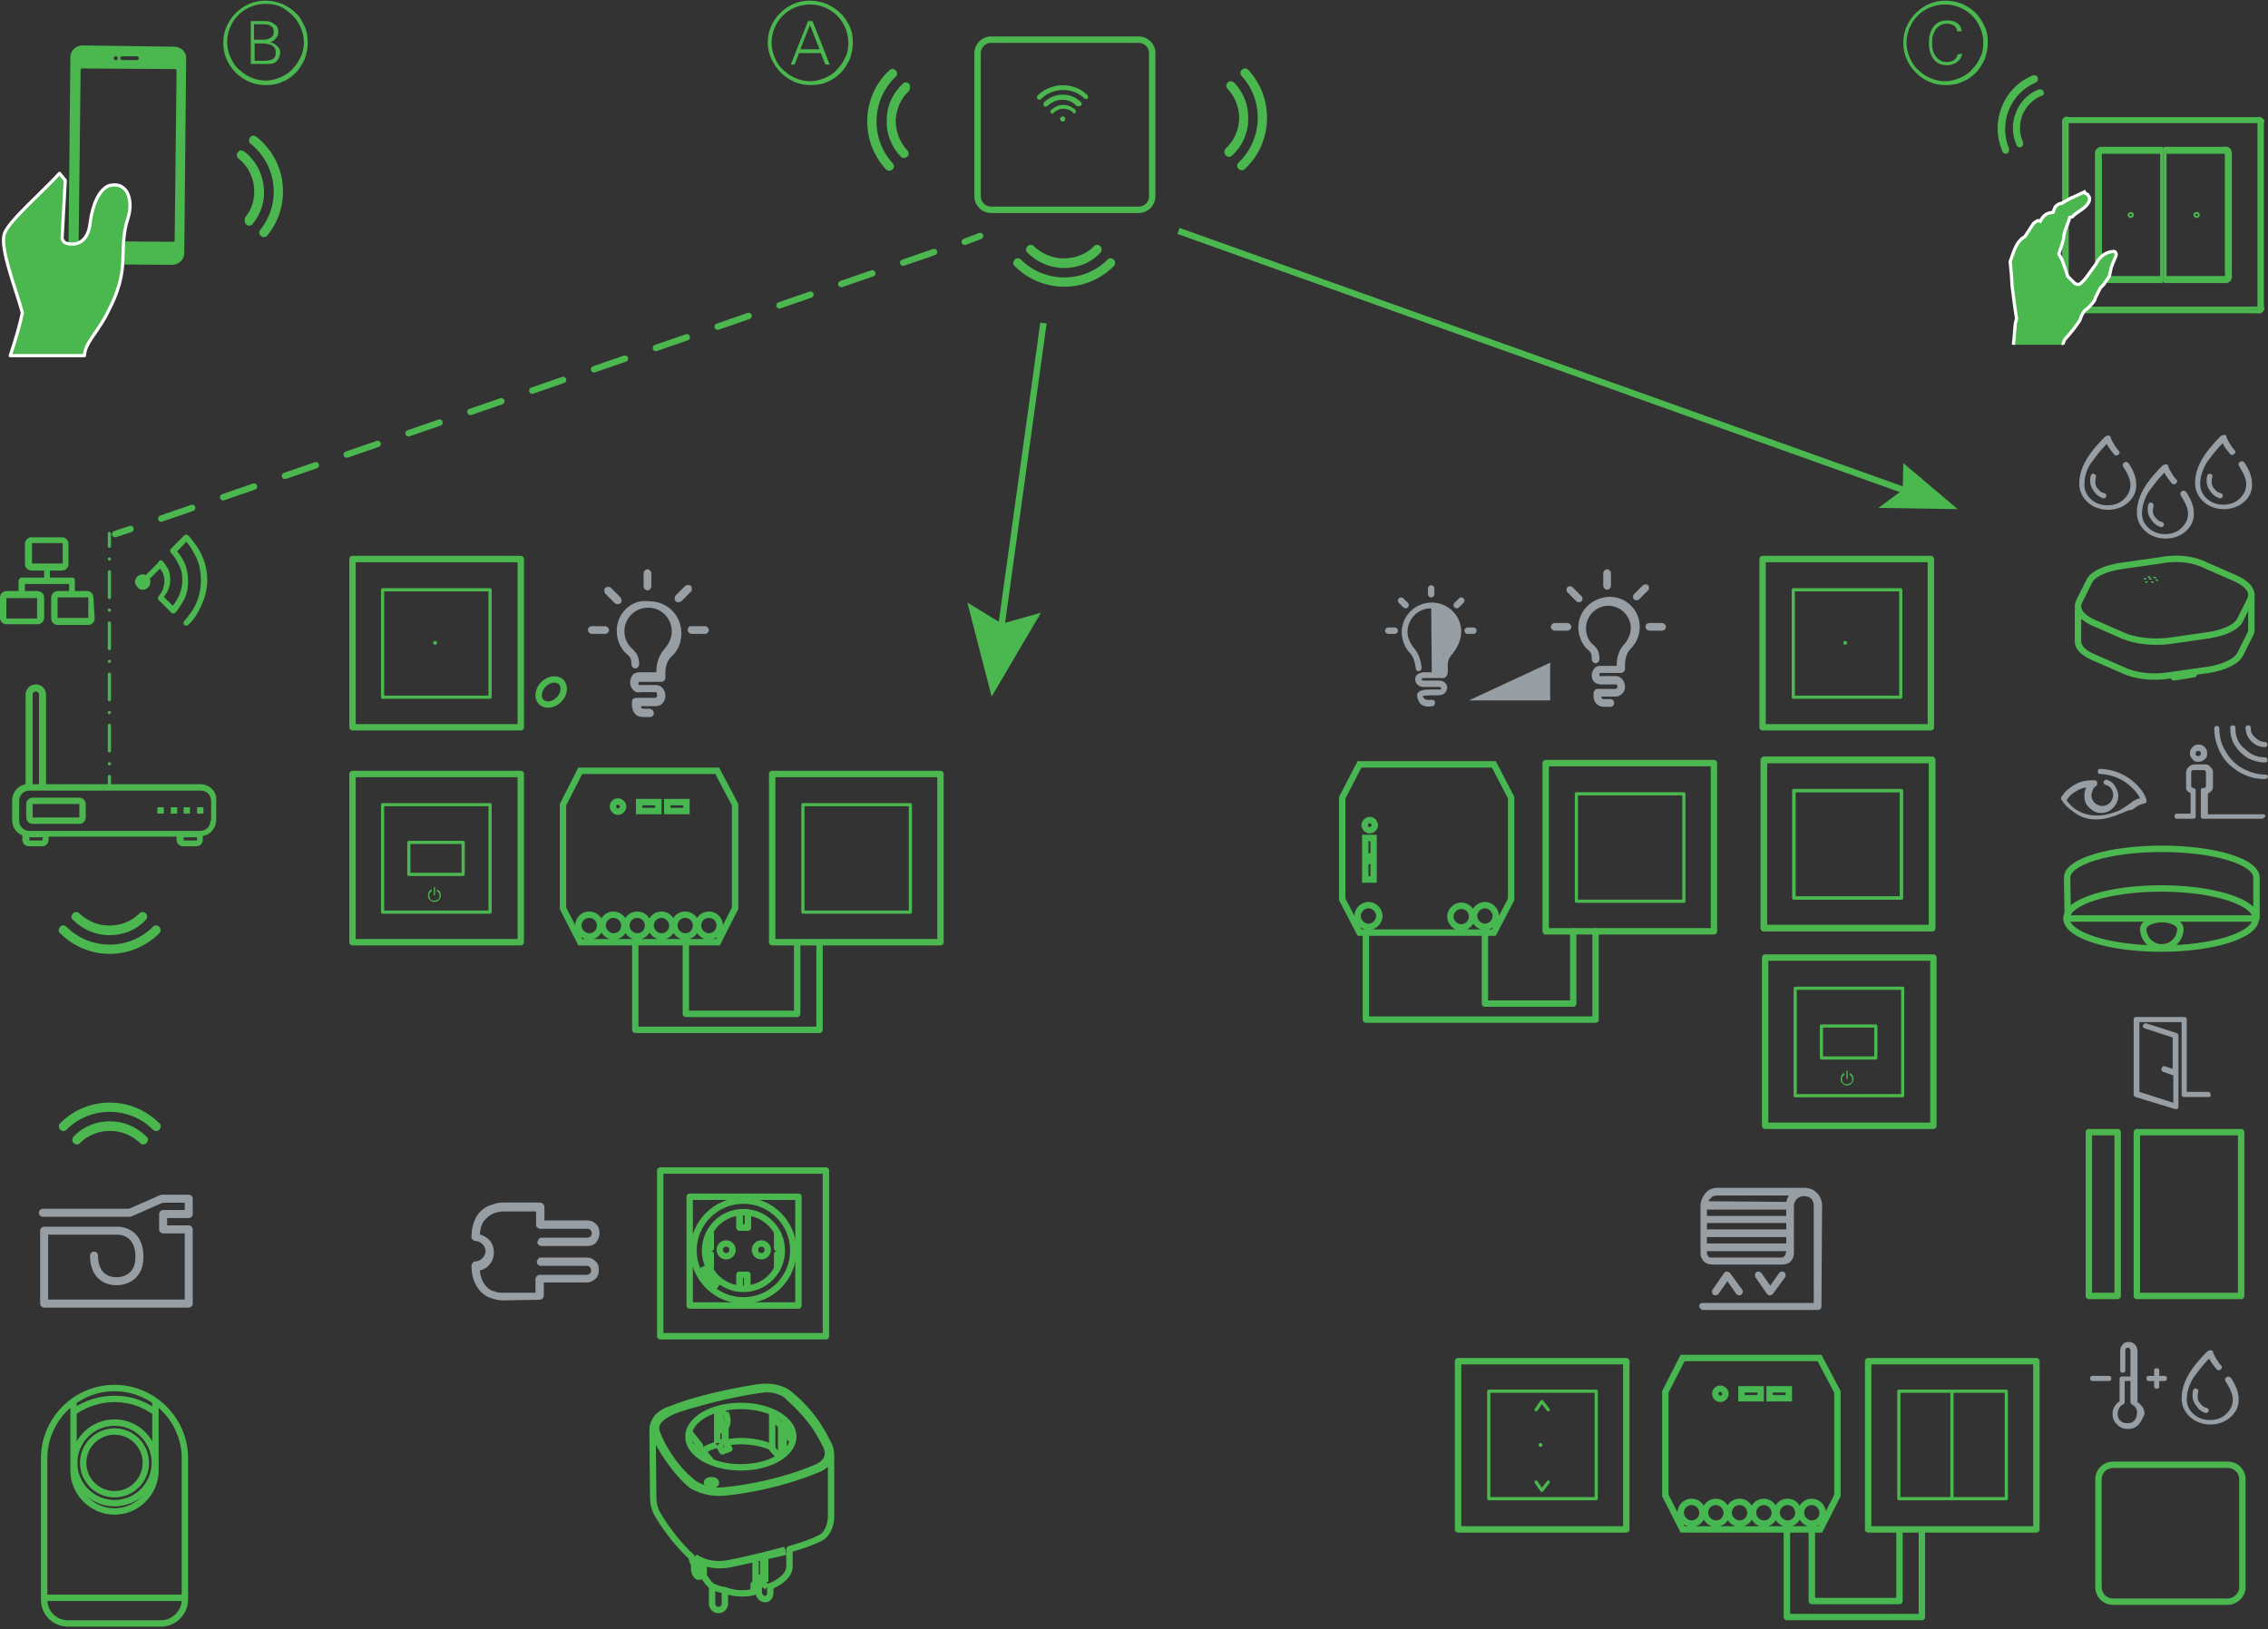 <?xml version="1.0" encoding="utf-8"?>
<!-- Generator: Adobe Illustrator 24.3.2, SVG Export Plug-In . SVG Version: 6.00 Build 0)  -->
<svg version="1.1" id="Layer_1" xmlns="http://www.w3.org/2000/svg" xmlns:xlink="http://www.w3.org/1999/xlink" x="0px" y="0px"
	 width="354.5px" height="254.7px" viewBox="0 0 354.5 254.7" style="enable-background:new 0 0 354.5 254.7;" xml:space="preserve"
	>
<rect x="0" y="0" width="354.5" height="254.7" fill="#333333" stroke="none"/>
<style type="text/css">
	.st0{fill:none;stroke:#47B751;stroke-miterlimit:10;}
	.st1{fill:none;stroke:#47B751;stroke-linecap:round;stroke-linejoin:round;stroke-miterlimit:10;}
	.st2{fill:none;stroke:#4BB74F;stroke-linejoin:round;stroke-miterlimit:10;}
	.st3{fill:none;stroke:#4BB74F;stroke-width:0.5;stroke-linejoin:round;stroke-miterlimit:10;}
	.st4{fill:#4BB74F;}
	.st5{fill:#979FA4;}
	.st6{fill:none;stroke:#4BB74F;stroke-width:0.5;stroke-linejoin:round;stroke-miterlimit:10;}
	.st7{fill:none;stroke:#979FA4;stroke-linecap:round;stroke-linejoin:round;stroke-miterlimit:10;}
	.st8{fill:none;stroke:#4BB74F;stroke-linejoin:round;}
	.st9{fill:none;stroke:#4BB74F;stroke-width:1;stroke-linejoin:round;stroke-miterlimit:10;}
	.st10{fill:none;stroke:#4BB74F;stroke-linecap:round;stroke-linejoin:round;}
	.st11{fill:none;stroke:#4BB74F;stroke-linecap:round;stroke-linejoin:round;stroke-dasharray:5.111,5.111;}
	.st12{fill:none;stroke:#979FA4;stroke-width:1.25;stroke-linecap:round;stroke-linejoin:round;stroke-miterlimit:10;}
	.st13{fill:none;stroke:#49B750;stroke-width:0.5;stroke-linecap:round;stroke-linejoin:round;stroke-miterlimit:10;}
	.st14{fill:none;stroke:#4BB74F;stroke-width:0.5;stroke-linecap:round;stroke-linejoin:round;stroke-miterlimit:10;}
	.st15{fill:none;stroke:#4BB74F;stroke-width:0.3;stroke-linecap:round;stroke-linejoin:round;stroke-miterlimit:10;}
	.st16{fill:#4BB74F;stroke:#FFFFFF;stroke-width:0.5;}
	.st17{fill:#4BB74F;stroke:#FFFFFF;stroke-width:0.5;stroke-linecap:round;stroke-linejoin:round;}
	
		.st18{fill:none;stroke:#47B751;stroke-width:0.5;stroke-linecap:round;stroke-linejoin:round;stroke-miterlimit:10;stroke-dasharray:2,2,0;}
	.st19{fill:#4CB64E;}
</style>
<g>
	<path class="st0" d="M88,125.8l2.7-5.3h21.4l2.8,5.3V142l-2.7,5.3H90.7L88,142V125.8z M104.3,126.8h3v-1.4h-3V126.8z M99.9,126.8h3
		v-1.4h-3V126.8z M95.8,126.1c0,0.4,0.4,0.8,0.8,0.8s0.8-0.4,0.8-0.8s-0.4-0.8-0.8-0.8C96.1,125.3,95.8,125.7,95.8,126.1 M92.1,143
		c-1,0-1.7,0.8-1.7,1.7s0.8,1.7,1.7,1.7c1,0,1.7-0.8,1.7-1.7S93.1,143,92.1,143 M110.8,143c-1,0-1.7,0.8-1.7,1.7s0.8,1.7,1.7,1.7
		s1.7-0.8,1.7-1.7S111.8,143,110.8,143 M107.1,143c-1,0-1.7,0.8-1.7,1.7s0.8,1.7,1.7,1.7c1,0,1.7-0.8,1.7-1.7S108.1,143,107.1,143
		 M103.4,143c-1,0-1.7,0.8-1.7,1.7s0.8,1.7,1.7,1.7c1,0,1.7-0.8,1.7-1.7S104.3,143,103.4,143 M99.6,143c-1,0-1.7,0.8-1.7,1.7
		s0.8,1.7,1.7,1.7c1,0,1.7-0.8,1.7-1.7S100.6,143,99.6,143 M95.9,143c-1,0-1.7,0.8-1.7,1.7s0.8,1.7,1.7,1.7c1,0,1.7-0.8,1.7-1.7
		S96.8,143,95.9,143"/>
	<polyline class="st1" points="107.2,146.5 107.2,158.5 124.6,158.5 124.6,147.5 	"/>
	<polyline class="st1" points="99.3,146.5 99.3,161 128.1,161 128.1,147.5 	"/>
	<g>
		<rect x="55.1" y="87.4" class="st2" width="26.3" height="26.3"/>
		<rect x="59.8" y="92.2" class="st3" width="16.8" height="16.8"/>
		<circle class="st4" cx="68" cy="100.5" r="0.3"/>
	</g>
	<g>
		<rect x="120.7" y="121" class="st2" width="26.3" height="26.3"/>
		<rect x="125.5" y="125.8" class="st3" width="16.8" height="16.8"/>
	</g>
	<g>
		<rect x="55.1" y="121" class="st2" width="26.3" height="26.3"/>
		<rect x="59.8" y="125.8" class="st3" width="16.8" height="16.8"/>
		<rect x="63.9" y="131.7" class="st3" width="8.5" height="5"/>
		<g>
			<path class="st4" d="M68.9,140c0,0.3-0.1,0.5-0.3,0.7c-0.2,0.2-0.4,0.3-0.7,0.3c-0.3,0-0.5-0.1-0.7-0.3s-0.3-0.4-0.3-0.7
				c0-0.2,0-0.3,0.1-0.5s0.2-0.3,0.3-0.4c0,0,0,0,0.1,0l0,0h0.1c0,0,0,0,0,0.1l0,0c0,0,0,0,0,0.1c-0.1,0.1-0.2,0.2-0.3,0.3
				c-0.1,0.1-0.1,0.3-0.1,0.4c0,0.2,0.1,0.4,0.2,0.6c0.2,0.2,0.4,0.2,0.6,0.2s0.4-0.1,0.6-0.2c0.2-0.2,0.2-0.4,0.2-0.6
				c0-0.1,0-0.3-0.1-0.4c-0.1-0.1-0.2-0.2-0.3-0.3v-0.1c0,0,0,0,0-0.1c0,0,0,0,0.1,0l0,0c0.2,0.1,0.3,0.2,0.4,0.4
				C68.9,139.7,68.9,139.9,68.9,140z M68,139.9L68,139.9C67.9,140,67.9,140,68,139.9c-0.1,0.1-0.2,0.1-0.2,0.1s0,0,0-0.1v-1.1v-0.1
				c0,0,0,0,0.1,0c0,0,0,0,0.1,0c0,0,0,0,0,0.1V139.9z"/>
		</g>
	</g>
</g>
<g>
	<path class="st5" d="M96.4,98.6c0,1.2,0.4,2.4,1.2,3.3c0,0,0,0,0.1,0.1c0.8,0.7,1,0.9,1,1.9c0,0.3,0.3,0.6,0.6,0.6
		c0.3,0,0.6-0.3,0.6-0.6l0,0c0-1.5-0.5-1.9-1.4-2.8c-0.6-0.7-0.9-1.5-0.9-2.4c0-2.1,1.7-3.7,3.7-3.7c2.1,0,3.7,1.7,3.7,3.7
		c0,1-0.4,1.9-1.1,2.7l0,0c-0.8,0.9-1.3,2.1-1.3,3.5v0.2H100c-0.2,0-0.6,0-1,0.3c-0.2,0.2-0.5,0.6-0.5,1.3c0,0.6,0.3,1,0.5,1.2
		c0.4,0.4,0.9,0.4,1.1,0.3h2.4l0,0c0.2,0,0.2,0.3,0.2,0.5c0,0.1,0,0.2-0.1,0.3l-0.2,0.1l0,0c0,0,0,0-0.1,0h-2.9
		c-0.3,0-0.6,0.2-0.6,0.5c0,0.1-0.2,1.2,0.4,1.9c0.2,0.3,0.6,0.6,1.3,0.6c0.4,0,0.7,0,0.9,0h0.2c0.4,0,0.6-0.3,0.6-0.6
		c0-0.3-0.2-0.6-0.6-0.7c-0.1,0-0.2,0-0.2,0c-0.1,0-0.4,0-0.8,0c-0.3,0-0.3-0.1-0.3-0.1c-0.1-0.1-0.1-0.2-0.1-0.3h2.2
		c0.2,0,0.7,0,1.1-0.4c0.2-0.2,0.5-0.6,0.5-1.2s-0.2-1-0.5-1.3c-0.4-0.4-0.9-0.4-1-0.4l0,0h-2.4H100l0,0c-0.1,0-0.1,0-0.2,0
		c0,0,0-0.1,0-0.2c0-0.2,0-0.3,0.1-0.3h0.1l0,0h0.1h3.3c0.3,0,0.6-0.3,0.6-0.6v-0.8c0-1,0.3-2,1-2.6l0,0c1-0.9,1.5-2.2,1.5-3.6
		c0-2.8-2.2-5-5-5C98.7,93.6,96.4,95.9,96.4,98.6"/>
	<path class="st5" d="M100.6,89.6v2.1c0,0.3,0.3,0.6,0.6,0.6c0.3,0,0.6-0.3,0.6-0.6v-2.1c0-0.3-0.3-0.6-0.6-0.6
		S100.6,89.3,100.6,89.6"/>
	<path class="st5" d="M107.1,91.6l-1.5,1.5c-0.2,0.2-0.2,0.6,0,0.9c0.2,0.2,0.6,0.2,0.9,0l1.5-1.5c0.2-0.2,0.2-0.6,0-0.9
		C107.8,91.4,107.4,91.4,107.1,91.6"/>
	<path class="st5" d="M107.5,98.5c0,0.3,0.3,0.6,0.6,0.6h2.1c0.3,0,0.6-0.3,0.6-0.6c0-0.3-0.3-0.6-0.6-0.6h-2.1
		C107.8,97.8,107.5,98.1,107.5,98.5"/>
	<path class="st5" d="M94.6,91.9c-0.2,0.2-0.2,0.6,0,0.9l1.5,1.5c0.2,0.2,0.6,0.2,0.9,0c0.2-0.2,0.2-0.6,0-0.9l-1.5-1.5
		C95.3,91.7,94.9,91.7,94.6,91.9"/>
	<path class="st5" d="M91.9,98.5c0,0.3,0.3,0.6,0.6,0.6h2.1c0.3,0,0.6-0.3,0.6-0.6c0-0.3-0.3-0.6-0.6-0.6h-2.1
		C92.2,97.9,91.9,98.1,91.9,98.5"/>
</g>
<path class="st4" d="M140,12c0.3-0.3,0.3-0.7,0-1s-0.7-0.3-1,0c-4.4,4.1-4.6,11.1-0.5,15.5c0.1,0.1,0.3,0.2,0.5,0.2s0.4-0.1,0.5-0.2
	c0.3-0.3,0.3-0.7,0-1C136,21.6,136.2,15.6,140,12"/>
<path class="st4" d="M142.1,13.1c-0.3-0.3-0.7-0.3-1,0c-1.6,1.5-2.5,3.5-2.5,5.6c-0.1,2.2,0.7,4.2,2.2,5.8c0.1,0.1,0.3,0.2,0.5,0.2
	s0.4-0.1,0.5-0.2c0.3-0.3,0.3-0.7,0-1c-1.2-1.3-1.8-3-1.8-4.7c0.1-1.8,0.8-3.4,2.1-4.6C142.3,13.8,142.3,13.4,142.1,13.1"/>
<path class="st4" d="M193.6,25.4c-0.3,0.3-0.3,0.7,0,1s0.7,0.3,1,0c4.4-4.1,4.6-11.1,0.5-15.5c-0.1-0.1-0.3-0.2-0.5-0.2
	s-0.4,0.1-0.5,0.2c-0.3,0.3-0.3,0.7,0,1C197.6,15.8,197.4,21.8,193.6,25.4"/>
<path class="st4" d="M191.6,24.3c0.3,0.3,0.7,0.3,1,0c1.6-1.5,2.5-3.5,2.5-5.6c0.1-2.2-0.7-4.2-2.2-5.8c-0.1-0.1-0.3-0.2-0.5-0.2
	s-0.4,0.1-0.5,0.2c-0.3,0.3-0.3,0.7,0,1c1.2,1.3,1.8,3,1.8,4.7c-0.1,1.8-0.8,3.4-2.1,4.6C191.3,23.5,191.3,24,191.6,24.3"/>
<path class="st4" d="M318.2,12.9c0.3-0.1,0.4-0.5,0.3-0.8s-0.5-0.4-0.8-0.3c-4.6,1.9-6.7,7.3-4.7,11.9c0,0.1,0.2,0.2,0.3,0.3
	s0.3,0,0.4,0c0.3-0.1,0.4-0.5,0.3-0.8C312.4,19.2,314.2,14.6,318.2,12.9"/>
<path class="st4" d="M319.4,14.3c-0.1-0.3-0.5-0.4-0.8-0.3c-1.7,0.7-2.9,2-3.5,3.6c-0.7,1.7-0.6,3.5,0.1,5.1c0,0.1,0.2,0.2,0.3,0.3
	s0.3,0,0.4,0c0.3-0.1,0.4-0.5,0.3-0.8c-0.6-1.3-0.6-2.8-0.1-4.2c0.6-1.4,1.6-2.4,2.9-3C319.4,15,319.6,14.6,319.4,14.3"/>
<path class="st4" d="M159.6,40.6c-0.3-0.3-0.8-0.3-1,0c-0.3,0.3-0.3,0.8,0,1c4.3,4.3,11.2,4.3,15.5,0c0.1-0.1,0.2-0.3,0.2-0.5
	s-0.1-0.4-0.2-0.5c-0.3-0.3-0.8-0.3-1,0C169.4,44.3,163.3,44.3,159.6,40.6"/>
<path class="st4" d="M160.6,38.5c-0.3,0.3-0.3,0.8,0,1c1.5,1.5,3.5,2.4,5.7,2.4s4.2-0.8,5.7-2.4c0.1-0.1,0.2-0.3,0.2-0.5
	s-0.1-0.4-0.2-0.5c-0.3-0.3-0.8-0.3-1,0c-1.2,1.2-2.9,1.9-4.7,1.9s-3.4-0.7-4.7-1.9C161.4,38.2,160.9,38.2,160.6,38.5"/>
<path class="st2" d="M178,6.2h-23.1c-1.2,0-2.1,1-2.1,2.1v22.4c0,1.2,1,2.1,2.1,2.1H178c1.2,0,2.1-1,2.1-2.1V8.3
	C180.1,7.1,179.1,6.2,178,6.2z"/>
<path class="st4" d="M169.5,15.4c0.1,0.1,0.4,0.1,0.5,0s0.1-0.4,0-0.5c-2.1-2.1-5.6-2.1-7.8,0c-0.1,0.1-0.1,0.2-0.1,0.3
	s0,0.2,0.1,0.3s0.4,0.1,0.5,0C164.6,13.6,167.7,13.6,169.5,15.4"/>
<path class="st4" d="M169,16.5c0.1-0.1,0.1-0.4,0-0.5c-0.8-0.8-1.8-1.2-2.9-1.2c-1.1,0-2.1,0.4-2.9,1.2c-0.1,0.1-0.1,0.2-0.1,0.3
	s0,0.2,0.1,0.3c0.1,0.1,0.4,0.1,0.5,0c0.6-0.6,1.5-1,2.3-1c0.9,0,1.7,0.3,2.3,1C168.6,16.6,168.9,16.6,169,16.5"/>
<path class="st4" d="M168.1,17.6c0.1-0.1,0.1-0.3,0-0.4c-0.5-0.5-1.2-0.8-1.9-0.8s-1.4,0.3-1.9,0.8c0,0-0.1,0.1-0.1,0.2
	s0,0.2,0.1,0.3c0.1,0.1,0.3,0.1,0.3,0c0.4-0.4,1-0.7,1.6-0.7s1.2,0.2,1.6,0.7C167.8,17.8,168,17.8,168.1,17.6"/>
<circle class="st4" cx="166.1" cy="18.6" r="0.4"/>
<g>
	<path class="st4" d="M27.2,7.3L12.9,7.1c-1,0-1.9,0.8-1.9,1.8l-0.3,30.5c0,1,0.8,1.9,1.8,1.9l14.4,0.1c1,0,1.9-0.8,1.9-1.8
		l0.3-30.5C29.1,8.1,28.3,7.3,27.2,7.3 M19.1,8.8h2.3c0.1,0,0.3,0.1,0.3,0.3c0,0.1-0.1,0.3-0.3,0.3h-2.3c-0.1,0-0.3-0.1-0.3-0.3
		C18.8,8.9,18.9,8.8,19.1,8.8 M18.1,8.8c0.2,0,0.3,0.1,0.3,0.3s-0.1,0.3-0.3,0.3c-0.2,0-0.3-0.1-0.3-0.3S17.9,8.8,18.1,8.8
		 M27.3,37.6c0,0.1-0.1,0.2-0.2,0.2l-14.6-0.1c-0.1,0-0.2-0.1-0.2-0.2l0.3-26.6c0-0.1,0.1-0.2,0.2-0.2l14.6,0.1
		c0.1,0,0.2,0.1,0.2,0.2L27.3,37.6z"/>
	<path class="st4" d="M40.7,35.9c-0.3,0.3-0.2,0.8,0.1,1c0.3,0.3,0.8,0.2,1-0.1c3.8-4.7,3.1-11.6-1.7-15.4c-0.2-0.1-0.3-0.2-0.5-0.2
		s-0.4,0.1-0.5,0.3c-0.3,0.3-0.2,0.8,0.1,1C43.3,25.8,44,31.8,40.7,35.9"/>
	<path class="st4" d="M38.5,35.1c0.3,0.3,0.8,0.2,1-0.1c1.4-1.7,2-3.8,1.7-5.9c-0.2-2.1-1.3-4.1-3-5.4c-0.2-0.1-0.4-0.2-0.5-0.2
		c-0.2,0-0.4,0.1-0.5,0.3c-0.3,0.3-0.2,0.8,0.1,1c1.4,1.1,2.2,2.7,2.4,4.4c0.2,1.8-0.3,3.5-1.4,4.8C38.2,34.4,38.2,34.8,38.5,35.1"
		/>
</g>
<g>
	<path class="st0" d="M209.8,124.7l2.7-5.2h21l2.7,5.2v15.9l-2.7,5.2h-21l-2.7-5.2V124.7z M214.7,134.6h-1.3v2.9h1.3V134.6z
		 M214.7,131h-1.3v2.9h1.3V131z M214.1,128.2c-0.4,0-0.8,0.4-0.8,0.8c0,0.4,0.4,0.8,0.8,0.8s0.8-0.4,0.8-0.8
		C214.8,128.5,214.5,128.2,214.1,128.2 M213.9,141.5c-0.9,0-1.7,0.8-1.7,1.7s0.8,1.7,1.7,1.7s1.7-0.8,1.7-1.7
		C215.6,142.3,214.8,141.5,213.9,141.5 M228.4,141.6c-0.9,0-1.7,0.8-1.7,1.7s0.8,1.7,1.7,1.7s1.7-0.8,1.7-1.7
		C230.1,142.3,229.3,141.6,228.4,141.6 M232.1,141.5c-0.9,0-1.7,0.8-1.7,1.7s0.8,1.7,1.7,1.7s1.7-0.8,1.7-1.7S233,141.5,232.1,141.5
		"/>
	<polyline class="st1" points="232.1,145.9 232.1,156.9 245.9,156.9 245.9,145.6 	"/>
	<polyline class="st1" points="213.5,145.9 213.5,159.4 249.4,159.4 249.4,145.6 	"/>
	<g>
		<rect x="275.7" y="118.8" class="st2" width="26.3" height="26.3"/>
		<rect x="280.4" y="123.6" class="st3" width="16.8" height="16.8"/>
		
			<ellipse transform="matrix(0.16 -0.987 0.987 0.16 503.057 63.394)" class="st6" cx="288.784" cy="-263.944" rx="6.1" ry="6"/>
		<ellipse class="st6" cx="288.784" cy="-263.944" rx="3.9" ry="3.9"/>
	</g>
	<g>
		<rect x="275.7" y="118.8" class="st2" width="26.3" height="26.3"/>
		<rect x="280.4" y="123.6" class="st3" width="16.8" height="16.8"/>
		<ellipse class="st6" cx="288.784" cy="-263.944" rx="3.9" ry="3.9"/>
	</g>
	<g>
		<rect x="241.6" y="119.3" class="st2" width="26.3" height="26.3"/>
		<rect x="246.4" y="124.1" class="st3" width="16.8" height="16.8"/>
	</g>
	<g>
		<rect x="275.5" y="87.4" class="st2" width="26.3" height="26.3"/>
		<rect x="280.3" y="92.2" class="st3" width="16.8" height="16.8"/>
		<circle class="st4" cx="288.4" cy="100.5" r="0.3"/>
	</g>
	<g>
		<rect x="275.9" y="149.7" class="st2" width="26.3" height="26.3"/>
		<rect x="280.6" y="154.5" class="st3" width="16.8" height="16.8"/>
		<rect x="284.7" y="160.4" class="st3" width="8.5" height="5"/>
		<g>
			<path class="st4" d="M289.7,168.7c0,0.3-0.1,0.5-0.3,0.7c-0.2,0.2-0.4,0.3-0.7,0.3c-0.3,0-0.5-0.1-0.7-0.3s-0.3-0.4-0.3-0.7
				c0-0.2,0-0.3,0.1-0.5s0.2-0.3,0.3-0.4c0,0,0,0,0.1,0l0,0h0.1c0,0,0,0,0,0.1l0,0c0,0,0,0,0,0.1c-0.1,0.1-0.2,0.2-0.3,0.3
				c-0.1,0.1-0.1,0.3-0.1,0.4c0,0.2,0.1,0.4,0.2,0.6c0.2,0.2,0.4,0.2,0.6,0.2s0.4-0.1,0.6-0.2c0.2-0.2,0.2-0.4,0.2-0.6
				c0-0.1,0-0.3-0.1-0.4c-0.1-0.1-0.2-0.2-0.3-0.3v-0.1c0,0,0,0,0-0.1c0,0,0,0,0.1,0l0,0c0.2,0.1,0.3,0.2,0.4,0.4
				C289.7,168.4,289.7,168.5,289.7,168.7z M288.8,168.6L288.8,168.6C288.7,168.7,288.7,168.7,288.8,168.6c-0.1,0.1-0.2,0.1-0.2,0.1
				s0,0,0-0.1v-1.1v-0.1c0,0,0,0,0.1,0c0,0,0,0,0.1,0c0,0,0,0,0,0.1V168.6z"/>
		</g>
	</g>
	<g>
		<path class="st5" d="M246.7,98.1c0,1.1,0.4,2.2,1.1,3.1c0,0,0,0,0.1,0.1c0.8,0.7,0.9,0.8,0.9,1.8c0,0.3,0.3,0.6,0.6,0.6
			s0.6-0.3,0.6-0.6l0,0c0-1.4-0.4-1.8-1.3-2.6c-0.5-0.6-0.8-1.4-0.8-2.3c0-1.9,1.6-3.5,3.5-3.5s3.5,1.6,3.5,3.5c0,0.9-0.4,1.8-1,2.5
			l0,0c-0.8,0.8-1.2,2-1.2,3.3v0.1h-2.5c-0.2,0-0.6,0-0.9,0.3c-0.2,0.2-0.5,0.6-0.5,1.2s0.3,1,0.5,1.1c0.4,0.3,0.9,0.3,1,0.3h2.3
			l0,0c0.2,0,0.2,0.2,0.2,0.4c0,0.1,0,0.2-0.1,0.2c0,0-0.1,0.1-0.2,0.1l0,0c0,0,0,0-0.1,0h-2.7c-0.3,0-0.5,0.2-0.6,0.5
			c0,0.1-0.2,1.1,0.4,1.8c0.2,0.2,0.6,0.5,1.2,0.5c0.4,0,0.7,0,0.8,0h0.2c0.4,0,0.6-0.3,0.6-0.6c0-0.3-0.2-0.6-0.6-0.6
			c-0.1,0-0.2,0-0.2,0c-0.1,0-0.3,0-0.8,0c-0.2,0-0.3-0.1-0.3-0.1c-0.1-0.1-0.1-0.2-0.1-0.3h2.1c0.2,0,0.7,0,1.1-0.4
			c0.2-0.2,0.5-0.5,0.5-1.1c0-0.5-0.2-1-0.5-1.3c-0.4-0.4-0.9-0.4-0.9-0.4l0,0h-2.3h-0.1l0,0c-0.1,0-0.1,0-0.2,0c0,0,0-0.1,0-0.2
			c0-0.2,0-0.3,0.1-0.3h0.1l0,0h0.1h3.1c0.3,0,0.6-0.3,0.6-0.6v-0.7c0-1,0.3-1.9,0.9-2.5l0,0c0.9-0.9,1.4-2.1,1.4-3.4
			c0-2.6-2.1-4.7-4.7-4.7C248.8,93.4,246.7,95.5,246.7,98.1"/>
		<path class="st5" d="M250.6,89.6v2c0,0.3,0.3,0.6,0.6,0.6s0.6-0.3,0.6-0.6v-2c0-0.3-0.3-0.6-0.6-0.6S250.6,89.3,250.6,89.6"/>
		<path class="st5" d="M256.8,91.5l-1.4,1.4c-0.2,0.2-0.2,0.6,0,0.8s0.6,0.2,0.8,0l1.4-1.4c0.2-0.2,0.2-0.6,0-0.8
			C257.4,91.3,257.1,91.3,256.8,91.5"/>
		<path class="st5" d="M257.2,98c0,0.3,0.3,0.6,0.6,0.6h2c0.3,0,0.6-0.3,0.6-0.6c0-0.3-0.3-0.6-0.6-0.6h-2
			C257.5,97.4,257.2,97.6,257.2,98"/>
		<path class="st5" d="M245,91.8c-0.2,0.2-0.2,0.6,0,0.8l1.4,1.4c0.2,0.2,0.6,0.2,0.8,0s0.2-0.6,0-0.8l-1.4-1.4
			C245.6,91.6,245.2,91.6,245,91.8"/>
		<path class="st5" d="M242.4,98c0,0.3,0.3,0.6,0.6,0.6h2c0.3,0,0.6-0.3,0.6-0.6c0-0.3-0.3-0.6-0.6-0.6h-2
			C242.7,97.4,242.4,97.7,242.4,98"/>
		<path class="st5" d="M219.1,98.8c0,1,0.3,1.9,0.8,2.7l0,0l0.3,0.4l0,0c0.8,0.7,1,1.9,1.1,2.6c0,0.3,0.3,0.5,0.5,0.4
			c0.2,0,0.4-0.2,0.4-0.5l0,0c-0.1-1-0.4-2.3-1.3-3.2l-0.2-0.3c-0.4-0.6-0.7-1.3-0.7-2.1c0-2,1.6-3.7,3.7-3.7s3.7,1.6,3.7,3.7
			c0,0.8-0.5,1.9-0.8,2.3l-0.2,0.3c-0.6,0.7-1.1,1.4-1.1,2.8c0,0.1,0,0.2,0,0.3c0,0.2,0,0.3,0,0.4s0,0.1,0,0.2h-0.1h-0.1
			c-0.1,0-0.1,0-0.4,0h-2.1c-0.5,0-0.8,0.2-1,0.3c-0.3,0.2-0.4,0.5-0.4,0.8c0,0.6,0.5,1.2,1.3,1.2h2.3c0.2,0,0.3,0,0.4,0.1l0.1,0.1
			c0,0.1-0.1,0.2-0.3,0.2c-0.1,0-0.8,0-1.5,0c-1.1,0-1.9,0.2-2,0.8c0,0.4,0.1,0.9,0.5,1.4c0.3,0.3,0.9,0.6,1.9,0.4
			c0.3,0,0.4-0.3,0.4-0.6c0-0.3-0.3-0.4-0.6-0.4c-0.5,0.1-0.9,0-1.1-0.2c-0.1-0.1-0.2-0.3-0.2-0.4c0.4-0.1,1.4-0.1,2.5-0.1l0,0l0,0
			c0.8,0,1.3-0.6,1.3-1.2c0-0.3-0.1-0.6-0.4-0.8c-0.2-0.2-0.5-0.3-1-0.3h-2.3c-0.2,0-0.3-0.1-0.3-0.2c0,0,0-0.1,0.1-0.1
			c0.1-0.1,0.2-0.1,0.4-0.1h2.1c0.2,0,0.2,0,0.2,0h0.1c0.3,0,0.7,0.1,0.9-0.2c0.3-0.3,0.3-0.7,0.3-1.4c-0.1-1.2,0.3-1.7,0.9-2.4
			l0.2-0.3c0.4-0.5,1-1.8,1-2.9c0-2.6-2.1-4.6-4.6-4.6C221.2,94.2,219.1,96.3,219.1,98.8"/>
		<polygon class="st5" points="229.6,109.5 242.3,109.5 242.3,103.6 		"/>
	</g>
	<line class="st7" x1="218" y1="98.6" x2="217" y2="98.6"/>
	<line class="st7" x1="230.3" y1="98.6" x2="229.4" y2="98.6"/>
	<line class="st7" x1="228.4" y1="93.9" x2="227.7" y2="94.6"/>
	<line class="st7" x1="223.7" y1="92" x2="223.7" y2="92.9"/>
	<line class="st7" x1="219" y1="93.9" x2="219.7" y2="94.6"/>
	<path class="st5" d="M227.8,98.7c0-2.3-1.8-4.1-4.1-4.1l0.1,10.8h1.9v-3.1C226.9,101.6,227.8,100.3,227.8,98.7z"/>
</g>
<path class="st5" d="M331.7,127.1c-1.4,0.6-2.7,1-3.9,1c-0.1,0-0.3,0-0.3,0c-1.1,0-2.1-0.3-3-0.9s-1.5-1.1-1.8-1.5l-0.5-0.7
	c-0.1-0.1-0.1-0.3,0-0.4c0,0,0.1-0.2,0.3-0.4c0.2-0.3,0.5-0.6,1-1c1.1-0.9,2.4-1.3,3.9-1.2c0.1,0,0.2,0,0.3,0.1s0.1,0.1,0.1,0.3
	s0,0.4-0.2,0.5s-0.4,0.3-0.5,0.6s-0.2,0.6-0.2,0.8c0,0.5,0.2,0.9,0.5,1.2c0.3,0.3,0.8,0.5,1.2,0.5c0.5,0,0.9-0.2,1.2-0.5
	c0.3-0.3,0.5-0.8,0.5-1.2s-0.1-0.7-0.3-1c-0.2-0.3-0.5-0.5-0.9-0.6c-0.2-0.1-0.3-0.2-0.3-0.4v-0.1c0.1-0.2,0.3-0.3,0.4-0.3h0.1
	c0.6,0.2,1,0.5,1.3,1s0.5,1,0.5,1.5c0,0.7-0.3,1.4-0.8,1.9s-1.1,0.8-1.9,0.8c-0.7,0-1.3-0.3-1.8-0.8c-0.6-0.5-0.8-1.1-0.8-1.9
	c0-0.5,0.1-0.9,0.3-1.3c-0.8,0.1-1.5,0.5-2.2,1c-0.3,0.2-0.6,0.6-0.9,1c0.5,0.7,1.1,1.3,1.9,1.7c0.9,0.5,1.9,0.7,2.9,0.7
	c1.1,0,2.2-0.3,3.5-0.8c0.3-0.2,0.8-0.5,1.4-0.9c0.7-0.6,1.2-0.9,1.8-1c-0.3-0.6-0.7-1.1-1.2-1.6c-1.3-1.3-3-2.1-5-2.2
	c-0.1,0-0.2,0-0.3-0.1s-0.1-0.2-0.1-0.3s0-0.2,0.1-0.3s0.2-0.1,0.3-0.1c2.3,0.1,4.2,1,5.7,2.5c0.6,0.6,1,1.2,1.2,1.6
	s0.3,0.7,0.3,0.7c0,0.2,0,0.3,0,0.4s-0.2,0.2-0.3,0.2c-0.6,0.1-1.2,0.4-1.9,1C332.7,126.6,332.2,126.9,331.7,127.1z"/>
<path class="st5" d="M332.6,78.6c-0.8,0.7-1.9,1.1-3.1,1.1s-2.3-0.4-3.1-1.1c-0.9-0.8-1.4-1.8-1.4-3c0-1.7,0.7-3.4,2.1-5.2
	c0.6-0.7,1-1.2,1.4-1.6s0.6-0.6,0.6-0.6h0.1c0.1-0.1,0.2-0.1,0.4-0.1c0.2,0,0.3,0.1,0.3,0.3c0.1,0.3,0.3,0.7,0.5,1s0.4,0.7,0.8,1.1
	c0.1,0.1,0.1,0.2,0.1,0.3s-0.1,0.2-0.2,0.3s-0.1,0.1-0.3,0.1c-0.1,0-0.3,0-0.3-0.1c-0.5-0.6-0.9-1.1-1.2-1.7
	c-0.8,0.8-1.6,1.8-2.4,2.9s-1.1,2.3-1.1,3.5c0,0.9,0.4,1.7,1.1,2.3s1.5,0.9,2.5,0.9s1.9-0.3,2.5-0.9c0.7-0.6,1.1-1.4,1.1-2.3
	c0-0.8-0.4-1.7-1.1-2.8c0,0-0.1-0.1-0.1-0.3c0-0.2,0.1-0.3,0.2-0.4c0.1,0,0.2-0.1,0.3-0.1s0.3,0.1,0.4,0.2c0.8,1.2,1.2,2.3,1.2,3.2
	C334,76.8,333.5,77.8,332.6,78.6z M327.5,75.3c0,0.4,0.1,0.8,0.4,1.1c0.3,0.4,0.6,0.6,1,0.7c0.1,0,0.2,0.1,0.3,0.2
	c0,0.1,0.1,0.2,0,0.3s-0.1,0.2-0.1,0.2s-0.1,0.1-0.3,0.1h-0.1c-0.6-0.2-1.1-0.6-1.4-1.1c-0.4-0.5-0.6-1-0.6-1.7c0-0.1,0-0.4,0.1-0.7
	c0-0.1,0.1-0.2,0.2-0.3s0.2-0.1,0.3,0c0.1,0,0.2,0.1,0.3,0.2c0,0.1,0,0.2,0,0.3S327.5,75.1,327.5,75.3z"/>
<path class="st5" d="M341.6,83.1c-0.8,0.7-1.9,1.1-3.1,1.1s-2.3-0.4-3.1-1.1c-0.9-0.8-1.4-1.8-1.4-3c0-1.7,0.7-3.4,2.1-5.2
	c0.6-0.7,1-1.2,1.4-1.6s0.6-0.6,0.6-0.6h0.1c0.1-0.1,0.2-0.1,0.4-0.1c0.2,0,0.3,0.1,0.3,0.3c0.1,0.3,0.3,0.7,0.5,1s0.4,0.7,0.8,1.1
	c0.1,0.1,0.1,0.2,0.1,0.3s-0.1,0.2-0.2,0.3s-0.1,0.1-0.3,0.1c-0.1,0-0.3,0-0.3-0.1c-0.5-0.6-0.9-1.1-1.2-1.7
	c-0.8,0.8-1.6,1.8-2.4,2.9c-0.7,1.1-1.1,2.3-1.1,3.5c0,0.9,0.4,1.7,1.1,2.3s1.5,0.9,2.5,0.9s1.9-0.3,2.5-0.9
	c0.7-0.6,1.1-1.4,1.1-2.3c0-0.8-0.4-1.7-1.1-2.8c0,0-0.1-0.1-0.1-0.3c0-0.2,0.1-0.3,0.2-0.4c0.1,0,0.2-0.1,0.3-0.1s0.3,0.1,0.4,0.2
	c0.8,1.2,1.2,2.3,1.2,3.2C343,81.3,342.5,82.3,341.6,83.1z M336.5,79.8c0,0.4,0.1,0.8,0.4,1.1c0.3,0.4,0.6,0.6,1,0.7
	c0.1,0,0.2,0.1,0.3,0.2c0,0.1,0.1,0.2,0,0.3c0,0.1-0.1,0.2-0.1,0.2c-0.1,0-0.1,0.1-0.3,0.1h-0.1c-0.6-0.2-1.1-0.6-1.4-1.1
	c-0.4-0.5-0.6-1-0.6-1.7c0-0.1,0-0.4,0.1-0.7c0-0.1,0.1-0.2,0.2-0.3c0.1,0,0.2-0.1,0.3,0c0.1,0,0.2,0.1,0.3,0.2c0,0.1,0,0.2,0,0.3
	S336.5,79.6,336.5,79.8z"/>
<path class="st5" d="M348.6,221.6c-0.8,0.7-1.9,1.1-3.1,1.1s-2.3-0.4-3.1-1.1c-0.9-0.8-1.4-1.8-1.4-3c0-1.7,0.7-3.4,2.1-5.2
	c0.6-0.7,1-1.2,1.4-1.6c0.4-0.4,0.6-0.6,0.6-0.6h0.1c0.1-0.1,0.2-0.1,0.4-0.1c0.2,0,0.3,0.1,0.3,0.3c0.1,0.3,0.3,0.7,0.5,1
	s0.4,0.7,0.8,1.1c0.1,0.1,0.1,0.2,0.1,0.3s-0.1,0.2-0.2,0.3s-0.1,0.1-0.3,0.1c-0.1,0-0.3,0-0.3-0.1c-0.5-0.6-0.9-1.1-1.2-1.7
	c-0.8,0.8-1.6,1.8-2.4,2.9c-0.7,1.1-1.1,2.3-1.1,3.5c0,0.9,0.4,1.7,1.1,2.3s1.5,0.9,2.5,0.9s1.9-0.3,2.5-0.9
	c0.7-0.6,1.1-1.4,1.1-2.3c0-0.8-0.4-1.7-1.1-2.8c0,0-0.1-0.1-0.1-0.3s0.1-0.3,0.2-0.4c0.1,0,0.2-0.1,0.3-0.1c0.1,0,0.3,0.1,0.4,0.2
	c0.8,1.2,1.2,2.3,1.2,3.2C350,219.8,349.5,220.8,348.6,221.6z M343.5,218.3c0,0.4,0.1,0.8,0.4,1.1c0.3,0.4,0.6,0.6,1,0.7
	c0.1,0,0.2,0.1,0.3,0.2c0,0.1,0.1,0.2,0,0.3c0,0.1-0.1,0.2-0.1,0.2s-0.1,0.1-0.3,0.1h-0.1c-0.6-0.2-1.1-0.6-1.4-1.1
	c-0.4-0.5-0.6-1-0.6-1.7c0-0.1,0-0.4,0.1-0.7c0-0.1,0.1-0.2,0.2-0.3c0.1,0,0.2-0.1,0.3,0c0.1,0,0.2,0.1,0.3,0.2c0,0.1,0,0.2,0,0.3
	C343.5,217.9,343.5,218.1,343.5,218.3z"/>
<path class="st5" d="M345.5,171.4c-0.1,0.1-0.2,0.1-0.3,0.1h-3.8c-0.1,0-0.2,0-0.3-0.1c-0.1-0.1-0.1-0.2-0.1-0.3v-11.3h-6.6v10.9
	l5.3,1.7v-4.3h-0.1l-1.4-0.5c-0.1,0-0.2-0.1-0.3-0.2c-0.1-0.1-0.1-0.3,0-0.4c0-0.1,0.1-0.2,0.2-0.3c0.1,0,0.2,0,0.3,0l1.2,0.4v-4.9
	l-4.3-1.4c-0.1,0-0.2-0.1-0.3-0.2c-0.1-0.1-0.1-0.2,0-0.3c0-0.1,0.1-0.2,0.2-0.3c0.1,0,0.2,0,0.3,0l4.7,1.5c0.2,0.1,0.3,0.2,0.3,0.4
	V173c0,0.1,0,0.3-0.1,0.3c-0.1,0.1-0.2,0.1-0.3,0.1H340l-6.2-1.9c-0.1,0-0.2-0.1-0.2-0.1c0-0.1-0.1-0.1-0.1-0.3v-11.7
	c0-0.1,0-0.2,0.1-0.3s0.2-0.1,0.3-0.1h7.5c0.1,0,0.2,0,0.3,0.1c0.1,0.1,0.1,0.2,0.1,0.3v11.3h3.3c0.1,0,0.2,0,0.3,0.1
	c0.1,0.1,0.1,0.2,0.1,0.3C345.6,171.2,345.6,171.3,345.5,171.4z"/>
<path class="st5" d="M353.8,127.9c-0.1,0.1-0.2,0.1-0.3,0.1h-9.1c-0.1,0-0.2,0-0.3-0.1c-0.1-0.1-0.1-0.2-0.1-0.3v-4
	c0-0.1,0-0.3,0.1-0.3c0.1-0.1,0.2-0.1,0.3-0.1s0.2,0,0.3-0.1c0.1,0,0.1-0.1,0.1-0.3l0,0c0-0.6,0-1,0-1.3v-0.8c0,0,0-0.1-0.1-0.2
	s-0.2-0.1-0.2-0.1h-1.6c-0.1,0-0.3,0-0.3,0.1c-0.1,0.1-0.1,0.2-0.1,0.3v0.9v1.2c0,0.1,0,0.1,0.1,0.2c0.1,0,0.2,0.1,0.2,0.1
	c0.1,0,0.2,0.1,0.3,0.1c0.1,0.1,0.1,0.2,0.1,0.3v4c0,0.1,0,0.2-0.1,0.3c-0.1,0.1-0.2,0.1-0.3,0.1h-2.5c-0.1,0-0.2,0-0.3-0.1
	c-0.1-0.1-0.1-0.2-0.1-0.3s0-0.2,0.1-0.3s0.2-0.1,0.3-0.1h2.1V124c-0.5-0.2-0.8-0.6-0.7-1v-1.2v-1c0-0.3,0.1-0.6,0.4-0.9
	s0.6-0.4,1-0.4h1.6c0.3,0,0.6,0.1,0.8,0.4c0.3,0.3,0.4,0.5,0.4,0.8v0.8c0,0.3,0,0.8,0,1.4c0,0.4-0.1,0.7-0.4,0.9
	c-0.1,0.1-0.3,0.2-0.4,0.3v3.2h8.6c0.1,0,0.2,0,0.3,0.1c0.1,0.1,0.1,0.2,0.1,0.3C353.9,127.7,353.9,127.9,353.8,127.9z M342.7,116.8
	c0.3-0.3,0.6-0.4,0.9-0.4c0.4,0,0.7,0.1,1,0.4s0.4,0.6,0.4,1s-0.1,0.7-0.4,0.9c-0.3,0.3-0.6,0.4-1,0.4s-0.7-0.1-0.9-0.4
	c-0.3-0.3-0.4-0.6-0.4-0.9C342.3,117.4,342.4,117.1,342.7,116.8z M343.3,118.1c0.1,0.1,0.2,0.1,0.3,0.1s0.2,0,0.3-0.1
	s0.1-0.2,0.1-0.3s0-0.2-0.1-0.3s-0.2-0.1-0.3-0.1s-0.2,0-0.3,0.1s-0.1,0.2-0.1,0.3C343.1,117.9,343.2,118,343.3,118.1z M354.3,121.7
	c-0.1,0.1-0.2,0.1-0.3,0.1c-1.1,0-2.1-0.2-3-0.6c-1-0.4-1.8-1-2.6-1.7c-0.8-0.8-1.3-1.6-1.7-2.6c-0.4-1-0.6-2-0.6-3
	c0-0.1,0-0.2,0.1-0.3s0.2-0.1,0.3-0.1s0.2,0,0.3,0.1s0.1,0.2,0.1,0.3c0,1.3,0.3,2.5,1,3.6c0.6,1.1,1.5,2,2.6,2.6s2.3,1,3.6,1
	c0.1,0,0.2,0,0.3,0.1s0.1,0.2,0.1,0.3S354.4,121.6,354.3,121.7z M354.3,119.1c-0.1,0.1-0.2,0.1-0.3,0.1c-1,0-1.9-0.3-2.7-0.7
	c-0.8-0.5-1.5-1.2-2-2s-0.7-1.7-0.7-2.7c0-0.1,0-0.2,0.1-0.3s0.2-0.1,0.3-0.1s0.2,0,0.3,0.1s0.1,0.2,0.1,0.3c0,1.3,0.4,2.4,1.4,3.2
	c0.9,0.9,1.9,1.4,3.2,1.4c0.1,0,0.2,0,0.3,0.1s0.1,0.2,0.1,0.3C354.4,119,354.4,119.1,354.3,119.1z M351.1,113.5
	c0.1-0.1,0.2-0.1,0.3-0.1s0.2,0,0.3,0.1s0.1,0.2,0.1,0.3c0,0.6,0.2,1.1,0.7,1.5c0.4,0.4,0.9,0.7,1.5,0.7c0.1,0,0.2,0,0.3,0.1
	s0.1,0.2,0.1,0.3s0,0.2-0.1,0.3s-0.2,0.1-0.3,0.1c-0.8,0-1.5-0.3-2.1-0.9s-0.9-1.3-0.9-2.1C350.9,113.7,351,113.6,351.1,113.5z"/>
<path class="st5" d="M329.9,215.8c-0.1,0.1-0.2,0.1-0.3,0.1h-2.5c-0.1,0-0.2,0-0.3-0.1c-0.1-0.1-0.1-0.2-0.1-0.3s0-0.2,0.1-0.3
	s0.2-0.1,0.3-0.1h2.5c0.1,0,0.2,0,0.3,0.1c0.1,0.1,0.1,0.2,0.1,0.3S330,215.7,329.9,215.8z M334.3,222.7c-0.5,0.5-1,0.7-1.7,0.7
	s-1.2-0.2-1.7-0.7s-0.7-1-0.7-1.7c0-0.4,0.1-0.8,0.3-1.1c0.2-0.3,0.4-0.6,0.8-0.8v-3.5c0-0.1,0-0.2,0.1-0.3s0.2-0.1,0.3-0.1h1.3
	v-3.9c0-0.4-0.1-0.6-0.4-0.6c-0.1,0-0.2,0-0.3,0.1s-0.1,0.3-0.1,0.5v2.9c0,0.1,0,0.2-0.1,0.3s-0.2,0.1-0.3,0.1s-0.2,0-0.3-0.1
	c-0.1-0.1-0.1-0.2-0.1-0.3v-2.9c0-0.5,0.1-0.8,0.4-1.1c0.2-0.3,0.5-0.4,0.9-0.4s0.7,0.1,1,0.4c0.3,0.3,0.4,0.7,0.4,1.1v7.9
	c0.3,0.2,0.6,0.5,0.8,0.8c0.2,0.3,0.3,0.7,0.3,1.1C334.9,221.7,334.7,222.2,334.3,222.7z M333.9,220.2c-0.1-0.2-0.3-0.4-0.6-0.6
	c-0.2-0.1-0.3-0.2-0.3-0.4v-3.3h-0.9v3.3c0,0.2-0.1,0.3-0.3,0.4c-0.3,0.1-0.4,0.3-0.6,0.6c-0.1,0.3-0.2,0.5-0.2,0.8
	c0,0.4,0.1,0.8,0.4,1.1s0.7,0.4,1.1,0.4s0.8-0.1,1.1-0.4c0.3-0.3,0.4-0.7,0.4-1.1C334.1,220.8,334,220.5,333.9,220.2z M338.6,215.8
	c-0.1,0.1-0.2,0.1-0.3,0.1h-0.8v0.8c0,0.1,0,0.2-0.1,0.3s-0.2,0.1-0.3,0.1s-0.2,0-0.3-0.1c-0.1-0.1-0.1-0.2-0.1-0.3v-0.8h-0.8
	c-0.1,0-0.2,0-0.3-0.1c-0.1-0.1-0.1-0.2-0.1-0.3s0-0.2,0.1-0.3s0.2-0.1,0.3-0.1h0.8v-0.8c0-0.1,0-0.2,0.1-0.3s0.2-0.1,0.3-0.1
	s0.2,0,0.3,0.1c0.1,0.1,0.1,0.2,0.1,0.3v0.8h0.8c0.1,0,0.2,0,0.3,0.1c0.1,0.1,0.1,0.2,0.1,0.3S338.7,215.7,338.6,215.8z"/>
<g>
	<g>
		<path class="st2" d="M323.1,137.2c0-2.5,6.6-4.5,14.8-4.5c8.2,0,14.8,2,14.8,4.5v6.4h-29.5L323.1,137.2L323.1,137.2z"/>
		<ellipse class="st2" cx="337.8" cy="143.6" rx="14.8" ry="4.7"/>
	</g>
	<path class="st2" d="M340.8,145.2c0,1.6-1.3,2.9-2.9,2.9s-2.9-1.3-2.9-2.9"/>
	<path class="st2" d="M335,145.2c0-0.8,1.3-1.5,2.9-1.5s2.9,0.7,2.9,1.5"/>
</g>
<g>
	<rect x="334" y="177" class="st2" width="16.3" height="25.6"/>
	<rect x="326.5" y="177" class="st2" width="4.5" height="25.6"/>
</g>
<path class="st2" d="M348.2,250.4h-17.9c-1.3,0-2.3-1-2.3-2.3v-16.8c0-1.3,1-2.3,2.3-2.3h17.9c1.3,0,2.3,1,2.3,2.3v16.8
	C350.5,249.4,349.4,250.4,348.2,250.4z"/>
<g>
	<path class="st2" d="M337.7,87.6l-6.3,0.9c-2.5,0.4-4.4,1.3-4.9,2.5l-1.5,3c-0.6,1.2,0.2,2.4,2.1,3.3l4.8,2.1
		c1.9,0.8,4.6,1.1,7.1,0.8l6.3-0.9c2.5-0.4,4.4-1.3,4.9-2.5l1.5-3c0.6-1.2-0.2-2.4-2.1-3.3l-4.8-2.1
		C342.9,87.4,340.2,87.1,337.7,87.6z"/>
	<path class="st2" d="M351.9,92.8v5.5c0,0.3,0,0.6-0.2,0.9l-1.5,3c-0.6,1.2-2.5,2.1-4.9,2.5l-6.3,0.9c-2.5,0.4-5.2,0.1-7.1-0.8
		l-4.8-2.1c-1.4-0.6-2.3-1.5-2.3-2.4v-5.1"/>
	<polyline class="st2" points="339.8,105.4 339.8,105.9 342.9,105.4 342.9,104.9 	"/>
	<path class="st4" d="M336.9,90.4c-0.1,0-0.2,0-0.3-0.1s0-0.1,0.1-0.1s0.2,0,0.3,0.1S337,90.4,336.9,90.4"/>
	<path class="st4" d="M336.9,90.4c-0.1,0-0.2,0-0.3-0.1s0-0.1,0.1-0.1s0.2,0,0.3,0.1S337,90.4,336.9,90.4z"/>
	<path class="st4" d="M337.2,90.8c-0.1,0-0.2,0-0.3-0.1c0-0.1,0-0.1,0.1-0.1s0.2,0,0.3,0.1S337.3,90.8,337.2,90.8"/>
	<path class="st4" d="M337.2,90.8c-0.1,0-0.2,0-0.3-0.1c0-0.1,0-0.1,0.1-0.1s0.2,0,0.3,0.1S337.3,90.8,337.2,90.8z"/>
	<path class="st4" d="M336.2,90.6c-0.1,0-0.2,0-0.3-0.1s0-0.1,0.1-0.1s0.2,0,0.3,0.1S336.4,90.6,336.2,90.6"/>
	<path class="st4" d="M336.2,90.6c-0.1,0-0.2,0-0.3-0.1s0-0.1,0.1-0.1s0.2,0,0.3,0.1S336.4,90.6,336.2,90.6z"/>
	<path class="st4" d="M336,90.3c-0.1,0-0.2,0-0.3-0.1c0-0.1,0-0.1,0.1-0.1s0.2,0,0.3,0.1C336.2,90.1,336.1,90.3,336,90.3"/>
	<path class="st4" d="M336,90.3c-0.1,0-0.2,0-0.3-0.1c0-0.1,0-0.1,0.1-0.1s0.2,0,0.3,0.1C336.2,90.1,336.1,90.3,336,90.3z"/>
	<path class="st4" d="M336.5,91.1c-0.1,0-0.2,0-0.3-0.1c0-0.1,0-0.1,0.1-0.1s0.2,0,0.3,0.1S336.6,91.1,336.5,91.1"/>
	<path class="st4" d="M336.5,91.1c-0.1,0-0.2,0-0.3-0.1c0-0.1,0-0.1,0.1-0.1s0.2,0,0.3,0.1S336.6,91.1,336.5,91.1z"/>
	<path class="st4" d="M335.4,90.6c-0.1,0-0.2,0-0.3-0.1c0-0.1,0-0.1,0.1-0.1s0.2,0,0.3,0.1C335.5,90.6,335.5,90.6,335.4,90.6"/>
	<path class="st4" d="M335.4,90.6c-0.1,0-0.2,0-0.3-0.1c0-0.1,0-0.1,0.1-0.1s0.2,0,0.3,0.1C335.5,90.6,335.5,90.6,335.4,90.6z"/>
	<path class="st4" d="M335.6,91.1c-0.1,0-0.2,0-0.3-0.1c0-0.1,0-0.1,0.1-0.1s0.2,0,0.3,0.1C335.8,90.9,335.7,90.9,335.6,91.1"/>
	<path class="st4" d="M335.6,91.1c-0.1,0-0.2,0-0.3-0.1c0-0.1,0-0.1,0.1-0.1s0.2,0,0.3,0.1C335.8,90.9,335.7,90.9,335.6,91.1z"/>
</g>
<path class="st5" d="M350.7,78.5c-0.8,0.7-1.9,1.1-3.1,1.1s-2.3-0.4-3.1-1.1c-0.9-0.8-1.4-1.8-1.4-3c0-1.7,0.7-3.4,2.1-5.2
	c0.6-0.7,1-1.2,1.4-1.6s0.6-0.6,0.6-0.6h0.1c0.1-0.1,0.2-0.1,0.4-0.1c0.2,0,0.3,0.1,0.3,0.3c0.1,0.3,0.3,0.7,0.5,1s0.4,0.7,0.8,1.1
	c0.1,0.1,0.1,0.2,0.1,0.3s-0.1,0.2-0.2,0.3s-0.1,0.1-0.3,0.1c-0.1,0-0.3,0-0.3-0.1c-0.5-0.6-0.9-1.1-1.2-1.7
	c-0.8,0.8-1.6,1.8-2.4,2.9c-0.7,1.1-1.1,2.3-1.1,3.5c0,0.9,0.4,1.7,1.1,2.3s1.5,0.9,2.5,0.9s1.9-0.3,2.5-0.9
	c0.7-0.6,1.1-1.4,1.1-2.3c0-0.8-0.4-1.7-1.1-2.8c0,0-0.1-0.1-0.1-0.3c0-0.2,0.1-0.3,0.2-0.4c0.1,0,0.2-0.1,0.3-0.1s0.3,0.1,0.4,0.2
	c0.8,1.2,1.2,2.3,1.2,3.2C352.1,76.7,351.6,77.8,350.7,78.5z M345.7,75.3c0,0.4,0.1,0.8,0.4,1.1c0.3,0.4,0.6,0.6,1,0.7
	c0.1,0,0.2,0.1,0.3,0.2c0,0.1,0.1,0.2,0,0.3c0,0.1-0.1,0.2-0.1,0.2s-0.1,0.1-0.3,0.1h-0.1c-0.6-0.2-1.1-0.6-1.4-1.1
	c-0.4-0.5-0.6-1-0.6-1.7c0-0.1,0-0.4,0.1-0.7c0-0.1,0.1-0.2,0.2-0.3c0.1,0,0.2-0.1,0.3,0c0.1,0,0.2,0.1,0.3,0.2c0,0.1,0,0.2,0,0.3
	C345.7,74.9,345.7,75.1,345.7,75.3z"/>
<path class="st5" d="M284.7,204.2c0,0.1,0,0.2-0.1,0.4c-0.1,0.1-0.3,0.2-0.4,0.2h-18c-0.1,0-0.2,0-0.4-0.2c-0.1-0.1-0.2-0.2-0.2-0.4
	c0-0.1,0-0.3,0.2-0.4c0.1-0.1,0.2-0.1,0.4-0.1h17.3v-15.2c0-0.4-0.1-0.8-0.4-1.1s-0.7-0.4-1.1-0.4s-0.8,0.1-1.1,0.4
	c-0.3,0.3-0.5,0.7-0.5,1.1v7.4c0,0.5-0.2,1-0.5,1.3s-0.8,0.5-1.3,0.5h-11c-0.5,0-1-0.2-1.3-0.5s-0.5-0.8-0.5-1.3v-7.4
	c0-0.7,0.3-1.4,0.8-2s1.2-0.8,1.9-0.8H282c0.7,0,1.4,0.2,2,0.8c0.5,0.5,0.8,1.2,0.8,2L284.7,204.2L284.7,204.2z M266.8,189.1v1h12.4
	v-1H266.8z M266.8,191.2v1h12.4v-1H266.8z M266.8,194.4h12.4v-1h-12.4V194.4z M279.2,195.6h-12.4v0.3c0,0.2,0.1,0.3,0.2,0.5
	s0.3,0.2,0.4,0.2h11c0.2,0,0.3,0,0.5-0.2s0.2-0.3,0.2-0.5C279.2,195.8,279.2,195.6,279.2,195.6z M279.2,187.9c0.1-0.3,0.2-0.7,0.4-1
	h-11.2c-0.3,0-0.6,0.1-0.8,0.2c-0.2,0.2-0.4,0.4-0.6,0.7L279.2,187.9L279.2,187.9z M274.4,199.7c0,0-0.1-0.2-0.1-0.3
	c0-0.2,0.1-0.4,0.2-0.5s0.2-0.1,0.3-0.1c0.2,0,0.4,0.1,0.5,0.2l1.4,2l1.4-2c0.1-0.1,0.2-0.2,0.4-0.2c0.1,0,0.3,0,0.4,0.1
	s0.2,0.2,0.2,0.4s0,0.3-0.1,0.4l-1.9,2.6c-0.1,0.1-0.2,0.2-0.5,0.2c-0.2,0-0.3-0.1-0.4-0.2L274.4,199.7z M269.5,199
	c0.1-0.1,0.2-0.2,0.4-0.2c0.2,0,0.4,0.1,0.5,0.2l1.9,2.6c0.1,0.1,0.1,0.3,0.1,0.4c0,0.1-0.1,0.3-0.2,0.4c-0.1,0.1-0.3,0.1-0.4,0.1
	s-0.3-0.1-0.4-0.2l-1.4-2l-1.4,2c-0.1,0.1-0.3,0.2-0.5,0.2c0,0-0.1,0-0.3-0.1c-0.1,0-0.2-0.2-0.2-0.5c0-0.1,0-0.3,0.1-0.3L269.5,199
	z"/>
<g>
	<g>
		<line class="st8" x1="184.2" y1="36.1" x2="298.9" y2="77.1"/>
		<g>
			<polygon class="st4" points="293.6,79.4 297.4,76.6 297.5,72.4 306,79.6 			"/>
		</g>
	</g>
</g>
<g>
	<g>
		<line class="st8" x1="163.1" y1="50.5" x2="156.3" y2="99.5"/>
		<g>
			<polygon class="st4" points="151.2,94.2 156.6,97.5 162.7,95.8 155,108.9 			"/>
		</g>
	</g>
</g>
<g>
	<path class="st5" d="M78.5,203.3c-0.4,0-0.9-0.1-1.6-0.3s-1.2-0.5-1.8-1.1c-0.9-1-1.4-2.3-1.4-4c0-0.2,0.1-0.3,0.2-0.5
		c0.1-0.1,0.3-0.2,0.4-0.2c0.5,0,0.8-0.2,1.1-0.5c0.3-0.3,0.5-0.7,0.5-1.1s-0.2-0.8-0.5-1.1s-0.7-0.5-1.1-0.5
		c-0.2,0-0.3-0.1-0.4-0.2c-0.2-0.1-0.2-0.3-0.2-0.4c0-1.7,0.5-3.1,1.4-4c0.6-0.6,1.2-0.9,1.9-1.1c0.6-0.2,1.1-0.3,1.5-0.3h5.9
		c0.2,0,0.3,0.1,0.5,0.2c0.1,0.2,0.2,0.3,0.2,0.5v2.1h6.7c0.6,0,1,0.2,1.4,0.6s0.5,0.8,0.5,1.4s-0.2,1-0.5,1.4s-0.8,0.6-1.4,0.6
		h-7.2c-0.2,0-0.3-0.1-0.4-0.2c-0.2-0.1-0.2-0.3-0.2-0.4s0.1-0.3,0.2-0.5c0.1-0.1,0.3-0.2,0.4-0.2h7.2c0.2,0,0.3-0.1,0.5-0.2
		c0.2-0.2,0.2-0.3,0.2-0.5s-0.1-0.4-0.2-0.5c-0.2-0.2-0.3-0.2-0.5-0.2h-7.4c-0.2,0-0.3-0.1-0.4-0.2c-0.2-0.1-0.2-0.3-0.2-0.4v-2.1
		h-5.3c-0.3,0-0.6,0.1-1.1,0.2c-0.5,0.2-0.9,0.4-1.4,0.9c-0.6,0.5-0.9,1.3-1,2.5c0.7,0.2,1.2,0.5,1.6,1s0.6,1.1,0.6,1.8
		s-0.2,1.3-0.6,1.8s-0.9,0.9-1.6,1c0.1,1.1,0.5,2,1,2.5c0.4,0.5,0.9,0.7,1.3,0.8c0.5,0.2,0.9,0.2,1.1,0.2h5.3V200
		c0-0.2,0.1-0.3,0.2-0.5c0.1-0.1,0.3-0.2,0.4-0.2h7.4c0.2,0,0.3-0.1,0.5-0.2c0.2-0.2,0.2-0.3,0.2-0.5s-0.1-0.4-0.2-0.5
		c-0.2-0.2-0.3-0.2-0.5-0.2h-7.2c-0.2,0-0.3-0.1-0.4-0.2c-0.2-0.1-0.2-0.3-0.2-0.4s0.1-0.3,0.2-0.5c0.1-0.1,0.3-0.2,0.4-0.2h7.2
		c0.6,0,1,0.2,1.4,0.6s0.5,0.8,0.5,1.4s-0.2,1-0.5,1.3s-0.8,0.6-1.4,0.6H85v2.1c0,0.2-0.1,0.3-0.2,0.4c-0.2,0.2-0.3,0.2-0.5,0.2
		L78.5,203.3L78.5,203.3L78.5,203.3z"/>
</g>
<rect x="103.2" y="183" class="st2" width="25.9" height="25.9"/>
<rect x="107.8" y="187.1" class="st2" width="17" height="17"/>
<circle class="st2" cx="116.2" cy="195.5" r="7.8"/>
<circle class="st2" cx="119" cy="195.4" r="1"/>
<circle class="st2" cx="113.5" cy="195.4" r="1"/>
<circle class="st2" cx="116.2" cy="195.5" r="6"/>
<path class="st2" d="M112.1,200.5c-0.7-0.6-1.3-1.3-1.7-2.2l-0.6,0.3c0.5,1,1.1,1.8,1.9,2.5L112.1,200.5z"/>
<polyline class="st2" points="115.6,201.4 115.6,199.3 116.8,199.3 116.8,201.4 "/>
<polyline class="st2" points="115.6,189.7 115.6,191.9 116.9,191.9 116.9,189.8 "/>
<polyline class="st2" points="122.1,195.1 121.5,195.1 121.5,192.6 "/>
<polyline class="st2" points="122.2,196.1 121.5,196.1 121.5,198.3 "/>
<polyline class="st2" points="110.5,195.1 111.1,195.1 111.1,192.6 "/>
<polyline class="st2" points="110.4,196.1 111.1,196.1 111.1,198.3 "/>
<polyline class="st2" points="115.6,201.4 115.6,199.3 116.8,199.3 116.8,201.4 "/>
<polyline class="st2" points="115.6,189.7 115.6,191.9 116.9,191.9 116.9,189.8 "/>
<polyline class="st2" points="122.1,195.1 121.5,195.1 121.5,192.6 "/>
<polyline class="st2" points="122.2,196.1 121.5,196.1 121.5,198.3 "/>
<polyline class="st2" points="110.5,195.1 111.1,195.1 111.1,192.6 "/>
<polyline class="st2" points="110.4,196.1 111.1,196.1 111.1,198.3 "/>
<path class="st2" d="M111.3,248v2.8c0,0,0.1,0.9,1,0.9s1-0.9,1-0.9v-2.2c0,0,1.9,0.9,4.5,0.3v-1.2l0.8-0.3v1.7c0,0,0.2,0.9,1,0.9
	s0.8-1,0.8-1v-1c0,0,2.9-1.1,3-3v-2.8c0,0,3-0.8,4.9-1.8c0,0,1.4-0.6,1.6-3.1v-9.1c0,0,0.1-1.6-0.4-2.4c-0.5-0.9-2.1-4.7-6.3-8
	c0,0-1.8-1.5-5.3-0.8c0,0-7.9,1.2-13,3.3c0,0-2.9,0.7-2.9,3.3l0.1,10.6c0,0,0,1.2,0.5,2.2s2.8,4.6,5.5,7c0,0,0.1,0.8,0.4,1.1v1
	c0,0,0.1,0.7,0.6,1l0.8-0.1C110,246.2,110.4,247.3,111.3,248z"/>
<path class="st2" d="M108.6,243.4c0,0,1.9,1.6,5.2,1c3.4-0.6,8.9-2.1,8.9-2.1"/>
<path class="st2" d="M109.1,243.8c0,0,1.9,1.4,5.2,0.7c3.3-0.7,8.5-1.9,8.5-1.9"/>
<polyline class="st2" points="119.9,248.1 119.3,247.6 119.3,243.7 "/>
<line class="st2" x1="119.6" y1="247.3" x2="119.6" y2="243.5"/>
<line class="st2" x1="118.1" y1="244.1" x2="118.1" y2="247.5"/>
<line class="st2" x1="118.5" y1="247.5" x2="119.3" y2="247.2"/>
<line class="st2" x1="118.3" y1="246.8" x2="119.2" y2="246.6"/>
<line class="st2" x1="110" y1="246.2" x2="110" y2="244.3"/>
<line class="st2" x1="109.1" y1="246" x2="109.1" y2="244.1"/>
<path class="st2" d="M111.5,248.1c0,0,0.9,0.4,1.7,0.5"/>
<path class="st2" d="M113.2,233c0,0,7.2-0.5,14.5-3.6c0,0,2.6-1,1.4-3.4c-1.2-2.4-2-3.5-3.2-4.9s-3-3-3-3s-1.3-1.1-3.6-0.9
	c-2.3,0.3-5.8,1-7.7,1.5c-1.9,0.5-5.8,1.5-6.8,2.1c0,0-2.7,1.1-2.2,2.9c0.5,1.9,2.9,5.9,5.5,7.9C108,231.6,110.1,233.4,113.2,233z"
	/>
<path class="st2" d="M102.3,224.2c0.7,2,3.4,6.1,5.8,8c0,0,2.2,1.5,5.4,1.1c0,0,7.4-0.6,14.8-3.8c0,0,0.9-0.5,1.4-1.4"/>
<ellipse class="st2" cx="111.2" cy="231.8" rx="0.7" ry="0.4"/>
<ellipse class="st2" cx="115.8" cy="224.6" rx="8.2" ry="4.8"/>
<path class="st2" d="M109.9,226.8c0.6-0.4,1.3-0.7,2.1-0.9"/>
<path class="st2" d="M113.6,225.5c0.7-0.1,1.4-0.2,2.1-0.2c1.8,0,3.4,0.3,4.8,0.9"/>
<polyline class="st2" points="108.7,227 109.8,226.8 111.2,228.5 "/>
<polyline class="st2" points="108.2,226.3 109.4,226 107.8,224 "/>
<line class="st2" x1="109.4" y1="226.8" x2="109.4" y2="226"/>
<polyline class="st2" points="120.7,220.9 120.7,226.5 121.8,227.7 "/>
<polyline class="st2" points="123,222.5 122.1,222.9 122.1,227.5 "/>
<polyline class="st2" points="123.6,223.3 122.5,223.7 122.5,227.2 "/>
<line class="st2" x1="120.7" y1="221.5" x2="122.1" y2="222.9"/>
<line class="st2" x1="123.8" y1="225.2" x2="122.5" y2="223.7"/>
<polyline class="st2" points="112.1,225.6 112.1,221 113.5,220.6 "/>
<line class="st2" x1="113.4" y1="223.4" x2="113.4" y2="225.4"/>
<path class="st2" d="M112.4,221.1c0,0,0.3,0.5,0.3,1.2s-0.4,1.3-0.4,1.3"/>
<path class="st2" d="M113.4,220.9c0,0,0.3,0.5,0.3,1.2s-0.4,1.3-0.4,1.3v2l0.7,1.1l-1.1,0.4l-0.6-1.1"/>
<line class="st2" x1="112.4" y1="225.6" x2="113.2" y2="225.4"/>
<line class="st2" x1="112.2" y1="223.7" x2="113.2" y2="223.5"/>
<ellipse transform="matrix(0.707 -0.707 0.707 0.707 -51.259 92.622)" class="st9" cx="86.175" cy="108.186" rx="2.2" ry="1.7"/>
<g>
	<g>
		<line class="st10" x1="153.2" y1="36.9" x2="150.8" y2="37.8"/>
		<line class="st11" x1="146" y1="39.4" x2="22.8" y2="81.9"/>
		<line class="st10" x1="20.4" y1="82.7" x2="18" y2="83.5"/>
	</g>
</g>
<path class="st2" d="M35,105.4"/>
<g>
	<path class="st4" d="M14.8,96.7c0,0.3-0.1,0.5-0.3,0.7s-0.4,0.3-0.7,0.3H9c-0.3,0-0.5-0.1-0.7-0.3C8.1,97.2,8,97,8,96.7v-3.2
		c0-0.3,0.1-0.6,0.3-0.8c0.2-0.2,0.5-0.3,0.7-0.3h1.8v-1.1H3.9v1.1h1.9c0.3,0,0.6,0.1,0.8,0.3s0.3,0.4,0.3,0.7v3.2
		c0,0.3-0.1,0.5-0.3,0.7s-0.5,0.3-0.8,0.3H1c-0.3,0-0.5-0.1-0.7-0.3C0.1,97.1,0,96.9,0,96.6v-3.2c0-0.3,0.1-0.5,0.3-0.7
		s0.4-0.3,0.7-0.3h1.9v-1.6c0-0.1,0.1-0.3,0.2-0.4c0.1-0.1,0.2-0.1,0.3-0.1h3.5v-1.1H5c-0.3,0-0.6-0.1-0.8-0.3s-0.3-0.4-0.3-0.7V85
		c0-0.3,0.1-0.5,0.3-0.7C4.4,84.1,4.6,84,4.9,84h4.8c0.3,0,0.5,0.1,0.7,0.3c0.2,0.2,0.3,0.4,0.3,0.7v3.2c0,0.3-0.1,0.5-0.3,0.7
		s-0.4,0.3-0.7,0.3H7.8v1.1h3.4c0.1,0,0.3,0,0.4,0.1s0.1,0.3,0.1,0.4v1.6h1.9c0.3,0,0.5,0.1,0.7,0.3c0.2,0.2,0.3,0.4,0.3,0.7
		L14.8,96.7L14.8,96.7z M1,96.7h4.8v-3.2H1C1,93.4,1,96.7,1,96.7z M9.8,84.9H5v3.2h4.8V84.9z M13.8,93.4H9v3.2h4.8V93.4z"/>
</g>
<path class="st4" d="M10.4,144.9c-0.3-0.3-0.8-0.3-1,0c-0.3,0.3-0.3,0.8,0,1c4.3,4.3,11.2,4.3,15.5,0c0.1-0.1,0.2-0.3,0.2-0.5
	s-0.1-0.4-0.2-0.5c-0.3-0.3-0.8-0.3-1,0C20.2,148.6,14.1,148.6,10.4,144.9"/>
<path class="st4" d="M11.4,142.8c-0.3,0.3-0.3,0.8,0,1c1.5,1.5,3.5,2.4,5.7,2.4s4.2-0.8,5.7-2.4c0.1-0.1,0.2-0.3,0.2-0.5
	s-0.1-0.4-0.2-0.5c-0.3-0.3-0.8-0.3-1,0c-1.2,1.2-2.9,1.9-4.7,1.9s-3.4-0.7-4.7-1.9C12.2,142.5,11.7,142.5,11.4,142.8"/>
<path class="st4" d="M23.9,176.6c0.3,0.3,0.8,0.3,1,0c0.3-0.3,0.3-0.8,0-1c-4.3-4.3-11.2-4.3-15.5,0c-0.1,0.1-0.2,0.3-0.2,0.5
	s0.1,0.4,0.2,0.5c0.3,0.3,0.8,0.3,1,0C14.1,172.9,20.2,172.9,23.9,176.6"/>
<path class="st4" d="M22.9,178.7c0.3-0.3,0.3-0.8,0-1c-1.5-1.5-3.5-2.4-5.7-2.4s-4.2,0.8-5.7,2.4c-0.1,0.1-0.2,0.3-0.2,0.5
	s0.1,0.4,0.2,0.5c0.3,0.3,0.8,0.3,1,0c1.2-1.2,2.9-1.9,4.7-1.9s3.4,0.7,4.7,1.9C22.1,179,22.6,179,22.9,178.7"/>
<g>
	<path class="st4" d="M30.9,95.8c-0.4,0.7-0.9,1.4-1.5,1.9c-0.1,0.1-0.2,0.1-0.3,0.1s-0.2,0-0.3-0.1s-0.1-0.2-0.1-0.3
		c0-0.2,0-0.3,0.1-0.3c0.2-0.2,0.3-0.4,0.5-0.6c0.3-0.4,0.6-0.8,0.8-1.1c0.9-1.5,1.3-3,1.3-4.6c0-1.3-0.2-2.5-0.7-3.6
		c-0.5-1-1-1.9-1.6-2.5l-1.4,1.5c0.4,0.5,0.8,1.1,1.2,1.9c0.3,0.8,0.5,1.7,0.5,2.7c0,1.2-0.2,2.2-0.7,3.1c-0.5,0.8-0.9,1.5-1.3,1.9
		c-0.1,0.1-0.2,0.1-0.3,0.1s-0.2,0-0.3-0.1l-2-2c-0.1-0.1-0.1-0.2-0.1-0.3c0-0.1,0-0.2,0.1-0.3l0.3-0.4c0.1-0.2,0.3-0.4,0.4-0.8
		c0.1-0.3,0.2-0.7,0.2-1.1c0-0.8-0.2-1.4-0.7-2l-1.6,1.6c0.1,0.1,0.1,0.3,0.1,0.5c0,0.3-0.1,0.6-0.3,0.8c-0.2,0.2-0.5,0.4-0.9,0.4
		c-0.3,0-0.6-0.1-0.8-0.4c-0.2-0.2-0.4-0.5-0.4-0.8s0.1-0.6,0.4-0.9c0.3-0.2,0.5-0.3,0.8-0.3c0.2,0,0.3,0,0.5,0.1l1.9-1.9
		c0.2-0.4,0.3-0.4,0.4-0.4s0.2,0,0.3,0.1c0.2,0.2,0.5,0.6,0.8,1.1s0.4,1.1,0.4,1.9c0,0.9-0.3,1.8-1,2.6l1.4,1.4c1-1.2,1.5-2.6,1.5-4
		c0-0.8-0.1-1.5-0.4-2.1s-0.6-1.2-0.9-1.6c-0.1-0.2-0.3-0.3-0.4-0.5c-0.1-0.1-0.1-0.2-0.1-0.1c-0.1-0.1-0.1-0.2-0.1-0.3
		c0-0.1,0-0.3,0.1-0.3l2-2c0.2-0.2,0.3-0.2,0.4-0.2s0.2,0,0.3,0.1c0.5,0.5,1,1.2,1.5,1.9c1,1.6,1.5,3.3,1.5,5.1S31.8,94.2,30.9,95.8
		z"/>
</g>
<g>
	<path class="st12" d="M6.7,189.6h13.6l5-2.2h4.2v2.4h-4v2.4h4v11.6H6.9v-11.4h11.5c0,0,3.4-0.1,3.4,4.1c0,3.9-3.5,3.8-3.5,3.8
		s-3.6,0.3-3.6-4"/>
</g>
<g>
	<path class="st2" d="M25.2,253.8H10.6c-2,0-3.7-1.6-3.7-3.7V228c0-6,4.9-11,11-11l0,0c6,0,11,4.9,11,11v22.1
		C28.9,252.1,27.2,253.8,25.2,253.8z"/>
	<path class="st2" d="M11.7,220.6c1.8-1.2,3.9-1.9,6.2-1.9l0,0c2.3,0,4.4,0.7,6.1,1.9"/>
	<line class="st2" x1="6.9" y1="249.8" x2="28.7" y2="249.8"/>
	<path class="st2" d="M11.5,219.4v10.5c0,3.5,2.9,6.4,6.4,6.4l0,0c3.5,0,6.4-2.9,6.4-6.4v-10.7"/>
</g>
<circle class="st2" cx="17.9" cy="228.7" r="4.9"/>
<circle class="st2" cx="17.9" cy="228.7" r="6.3"/>
<g>
	<path class="st0" d="M260.3,217.6l2.7-5.3h21.4l2.8,5.3v16.2l-2.7,5.3H263l-2.7-5.3V217.6L260.3,217.6z M276.6,218.6h3v-1.4h-3
		V218.6z M272.2,218.6h3v-1.4h-3V218.6z M268.1,217.9c0,0.4,0.4,0.8,0.8,0.8s0.8-0.4,0.8-0.8c0-0.4-0.4-0.8-0.8-0.8
		C268.4,217.1,268.1,217.5,268.1,217.9 M264.4,234.8c-1,0-1.7,0.8-1.7,1.7s0.8,1.7,1.7,1.7c1,0,1.7-0.8,1.7-1.7
		S265.4,234.8,264.4,234.8 M283.2,234.8c-1,0-1.7,0.8-1.7,1.7s0.8,1.7,1.7,1.7c1,0,1.7-0.8,1.7-1.7S284.1,234.8,283.2,234.8
		 M279.4,234.8c-1,0-1.7,0.8-1.7,1.7s0.8,1.7,1.7,1.7c1,0,1.7-0.8,1.7-1.7S280.4,234.8,279.4,234.8 M275.7,234.8
		c-1,0-1.7,0.8-1.7,1.7s0.8,1.7,1.7,1.7c1,0,1.7-0.8,1.7-1.7S276.6,234.8,275.7,234.8 M271.9,234.8c-1,0-1.7,0.8-1.7,1.7
		s0.8,1.7,1.7,1.7c1,0,1.7-0.8,1.7-1.7S272.9,234.8,271.9,234.8 M268.2,234.8c-1,0-1.7,0.8-1.7,1.7s0.8,1.7,1.7,1.7
		c1,0,1.7-0.8,1.7-1.7S269.1,234.8,268.2,234.8"/>
	<polyline class="st1" points="283.2,238.3 283.2,250.3 296.9,250.3 296.9,239.6 	"/>
	<polyline class="st1" points="279.3,238.3 279.3,252.8 300.4,252.8 300.4,239.6 	"/>
	<g>
		<rect x="292" y="212.8" class="st2" width="26.3" height="26.3"/>
		<rect x="296.8" y="217.5" class="st3" width="16.8" height="16.8"/>
		<line class="st3" x1="305.1" y1="217.5" x2="305.1" y2="234.3"/>
	</g>
	<g>
		<rect x="227.9" y="212.8" class="st2" width="26.3" height="26.3"/>
		<rect x="232.7" y="217.5" class="st3" width="16.8" height="16.8"/>
		<circle class="st4" cx="240.8" cy="225.9" r="0.3"/>
		<polyline class="st13" points="240.1,220.4 241,219.1 242,220.4 		"/>
		<polyline class="st13" points="240.1,231.7 241,233 242,231.7 		"/>
	</g>
</g>
<g>
	<path class="st14" d="M337.9,43.4h-8.6c-0.1,0-1,0.2-1-0.3v-0.7v-8.1v-0.7"/>
	<path class="st14" d="M338.4,23.8h8.6c0,0,0.7-0.1,0.9,0.1c0.2,0.2,0.1,0.9,0.1,0.9v17.6c0,0.2,0.2,1-0.3,1H347h-8.6"/>
	<path class="st14" d="M328.3,33.6v-0.7v-8.1c0-0.1-0.2-1,0.3-1h0.7h8.6"/>
	<path class="st15" d="M332.7,33.6c0,0.1,0,0.1,0.1,0.2c0.3,0.4,0.9-0.2,0.4-0.5c-0.1,0-0.1,0-0.2,0S332.8,33.4,332.7,33.6"/>
	<path class="st15" d="M343,33.6c0,0.1,0,0.1,0.1,0.2c0.3,0.4,0.9-0.2,0.4-0.5c-0.1,0-0.1,0-0.2,0C343.1,33.3,343,33.4,343,33.6"/>
	<line class="st14" x1="348.5" y1="43.4" x2="348.4" y2="43.4"/>
	<line class="st14" x1="353.2" y1="48.5" x2="353.1" y2="48.4"/>
	<line class="st14" x1="323.1" y1="18.6" x2="323" y2="18.6"/>
	<line class="st14" x1="323.1" y1="18.9" x2="323.1" y2="18.9"/>
	<line class="st14" x1="353.1" y1="48.3" x2="353.1" y2="48.4"/>
	<line class="st14" x1="327.7" y1="43.4" x2="327.9" y2="43.4"/>
	<path class="st14" d="M337.9,23.4h-8.8h-0.7c-0.1,0-0.1,0-0.1,0c-0.5,0.1-0.3,0.8-0.3,1.2v18.1v0.7"/>
	<path class="st14" d="M338.4,43.8h8.8c0.1,0,0.7,0.1,0.9,0c0.4-0.2,0.2-0.8,0.2-1.1V24.6c0-0.2,0.1-0.8-0.1-1s-0.8-0.1-1-0.1h-8.8"
		/>
	<path class="st14" d="M327.9,43.4c0,0.1,0,0.1,0,0.1c0.2,0.5,0.8,0.3,1.2,0.3h8.8"/>
	<line class="st14" x1="347.9" y1="44" x2="347.9" y2="43.8"/>
	<line class="st14" x1="348.5" y1="23.8" x2="348.4" y2="23.8"/>
	<line class="st14" x1="347.9" y1="23.4" x2="347.9" y2="23.2"/>
	<line class="st14" x1="327.9" y1="23.8" x2="327.7" y2="23.8"/>
	<line class="st14" x1="328.3" y1="23.2" x2="328.3" y2="23.4"/>
	<path class="st14" d="M353.7,48.3c-0.1-0.1-0.1,0-0.3-0.1c-0.4-0.1-0.6,0-1,0h-28.5h-0.7h-0.3c-0.2,0-0.2,0-0.3,0.1"/>
	<path class="st14" d="M323,48.7h0.7h28.7c0.1,0,0.7,0.1,0.9,0c0.4-0.2,0.2-0.8,0.2-1.1V19.7c0-0.2,0.1-0.8-0.1-1s-0.8-0.1-1-0.1
		h-28.7H323c-0.1,0-0.1,0-0.1,0c-0.5,0.2-0.3,0.8-0.3,1.2v27.8c0,0.3-0.1,1,0.3,1.2C323,48.7,323,48.7,323,48.7"/>
	<path class="st14" d="M323,48.7c0.1-0.1,0,0,0-0.1s0.1-0.3,0.1-0.4v-0.7V19.8c0-0.4,0-0.6,0-0.9"/>
	<path class="st14" d="M353.7,18.9c-0.1,0.1-0.1,0-0.3,0.1h-0.3h-0.7h-28.5c-0.5,0-0.6,0-1,0c-0.1,0-0.2,0-0.3-0.1"/>
	<path class="st14" d="M323,18.5c0,0.1,0,0,0,0.1"/>
	<polyline class="st14" points="323.1,18.6 323.1,18.8 323.1,18.9 	"/>
	<path class="st14" d="M353.2,18.5c-0.1,0.1,0,0.1,0,0.1c0,0.1-0.1,0.3-0.1,0.4v0.7v27.6V48v0.1"/>
	<path class="st14" d="M353.2,48.6c0,0.1,0,0.1,0,0.1"/>
	<line class="st14" x1="353.1" y1="48.3" x2="353.1" y2="48.2"/>
	<line class="st14" x1="353.2" y1="48.5" x2="353.2" y2="48.6"/>
	<path class="st14" d="M323,18.5c-0.1,0-0.1,0-0.1,0c-0.5,0.2-0.3,0.8-0.3,1.2v27.9c0,0.2-0.1,0.8,0.1,1s0.8,0.1,1,0.1h28.8h0.7h0.1
		c0.5-0.2,0.3-0.8,0.3-1.2V19.7c0-0.2,0.1-0.8-0.1-1s-0.8-0.1-1-0.1h-28.8L323,18.5"/>
	<path class="st14" d="M328,43.9c-0.4-0.3-0.3-0.8-0.3-1.3v-18c0-0.4-0.1-1.1,0.4-1.3c0.1,0,0.2-0.1,0.3-0.1h0.7h8.8v0.1V44l0,0
		h-8.8C328.7,44,328.3,44.1,328,43.9"/>
	<path class="st14" d="M338.4,23.2V44l0,0h8.8c0.4,0,0.9,0.1,1.2-0.2c0.3-0.3,0.2-0.8,0.2-1.1V24.6c0-0.4,0.1-1-0.3-1.3
		c-0.3-0.2-0.8-0.1-1.1-0.1H338.4L338.4,23.2z"/>
</g>
<g>
	<path class="st16" d="M322.5,53.9c-0.1-0.3,0.3-0.9,0.3-0.9l0.7-0.8c0,0,1.6-1.9,1.7-2.4s0.6-1.2,0.6-1.2c0.6-0.4,1.3-1.2,1.5-1.5
		s0.2-0.5,0.2-0.5l0.8-1.6l0.5-0.5l0.9-1.3l0.3-1.4c0,0,0.5-1.3,0.7-1.7c0.1-0.3,0.1-0.4,0-0.6s-0.3-0.2-0.3-0.2
		c-1.5,0.1-2.1,1-2.3,1.2c-0.2,0.2-0.5,0.8-0.5,0.8l-1.6,2.2c0,0-0.6,0.7-0.9,0.9s-0.8-0.1-0.8-0.1l-1.1-1.1l-0.4-1.2l-0.5-1.4
		l-0.5-0.9l0.5-1.5l0.2-0.6l0.1-0.8l0.2-0.8l0.3-0.8l0.3-0.8l0.1-0.4l0.4-0.1c0.8-0.9,2.3-1.3,2.7-2.6v-0.4l-0.1-0.2l-0.2-0.3
		l-0.4-0.2l0,0l-0.1-0.2l-1.9,0.9h-0.1l-1.4,0.8l-0.1,0.1h-0.2l-0.3,0.1c-0.7,0.4-0.6,0.6-0.9,1.3c-1.1,0.1-1.5,0.5-2,1.4l-0.2-0.1
		h-0.2l-0.2,0.1l-0.3,0.2l-0.2,0.2l-1.3,2c-1.4,0.7-1.8,2.6-2.3,3.9l0.2,2.1l0.1,1.7l0.4,3.1l0.3,2l-0.2,0.8l-0.2,2.4l-0.1,0.9"/>
</g>
<g>
	<path class="st4" d="M132.8,4.1c0.4,0.8,0.5,1.7,0.5,2.6s-0.2,1.8-0.5,2.6c-0.4,0.8-0.8,1.5-1.4,2.1c-0.6,0.6-1.3,1.1-2.1,1.4
		c-0.8,0.4-1.7,0.5-2.6,0.5c-1.2,0-2.3-0.3-3.3-0.9c-1-0.6-1.8-1.4-2.4-2.4s-1-2.1-1-3.3s0.3-2.3,0.9-3.3s1.4-1.8,2.4-2.4
		s2.1-0.9,3.3-0.9c0.9,0,1.8,0.2,2.6,0.5c0.8,0.4,1.5,0.8,2.1,1.4C131.9,2.5,132.4,3.3,132.8,4.1z M132.6,6.7c0-1.1-0.3-2.1-0.8-3
		s-1.3-1.7-2.2-2.2s-1.9-0.8-3-0.8s-2.1,0.3-3,0.8s-1.7,1.3-2.2,2.2s-0.8,1.9-0.8,3c0,0.8,0.2,1.6,0.5,2.3s0.7,1.4,1.3,1.9
		c0.5,0.5,1.2,1,1.9,1.3c0.7,0.3,1.5,0.5,2.3,0.5s1.6-0.2,2.3-0.5s1.4-0.7,1.9-1.3c0.5-0.5,1-1.2,1.3-1.9
		C132.5,8.3,132.6,7.5,132.6,6.7z M129.7,10.1H129l-0.7-1.8h-3.4l-0.7,1.8h-0.6l2.7-6.8h0.7L129.7,10.1z M128.1,7.7l-1.5-3.8
		l-1.5,3.8H128.1z"/>
</g>
<g>
	<path class="st4" d="M47.6,4.1c0.4,0.8,0.5,1.7,0.5,2.6s-0.2,1.8-0.5,2.6c-0.4,0.8-0.8,1.5-1.4,2.1c-0.6,0.6-1.3,1.1-2.1,1.4
		c-0.8,0.4-1.7,0.5-2.6,0.5c-1.2,0-2.3-0.3-3.3-0.9c-1-0.6-1.8-1.4-2.4-2.4s-0.9-2.1-0.9-3.3s0.3-2.3,0.9-3.3c0.6-1,1.4-1.8,2.4-2.4
		s2.1-0.9,3.3-0.9c0.9,0,1.8,0.2,2.6,0.5C44.9,1,45.6,1.4,46.2,2C46.8,2.5,47.2,3.3,47.6,4.1z M47.5,6.7c0-1.1-0.3-2.1-0.8-3
		S45.4,2,44.5,1.4s-1.9-0.8-3-0.8s-2.1,0.3-3,0.8s-1.7,1.3-2.2,2.2s-0.8,1.9-0.8,3c0,0.8,0.2,1.6,0.5,2.3s0.7,1.4,1.3,1.9
		c0.5,0.5,1.2,1,1.9,1.3s1.5,0.5,2.3,0.5s1.6-0.2,2.3-0.5s1.4-0.7,1.9-1.3c0.5-0.5,1-1.2,1.3-1.9C47.3,8.3,47.5,7.5,47.5,6.7z
		 M43.8,8.2c0,0.5-0.2,0.9-0.5,1.3C43,9.9,42.5,10,41.8,10h-2.6V3.3h2.4c0.5,0,1,0.2,1.3,0.5C43.3,4,43.5,4.4,43.5,5
		c0,0.4-0.1,0.7-0.4,1c-0.2,0.3-0.5,0.5-0.9,0.6l0,0c0.5,0.1,0.8,0.3,1.1,0.6C43.6,7.4,43.8,7.8,43.8,8.2z M42.8,5
		c0-0.8-0.5-1.2-1.6-1.2h-1.5v2.4h1.5c0.4,0,0.8-0.1,1.1-0.3S42.8,5.5,42.8,5z M43.1,8.2c0-0.5-0.2-0.9-0.6-1.1
		c-0.4-0.2-0.9-0.3-1.6-0.3h-1.1v2.7h1.5c0.6,0,1.1-0.1,1.4-0.3S43.1,8.7,43.1,8.2z"/>
</g>
<g>
	<path class="st4" d="M310.2,4.1c0.4,0.8,0.5,1.7,0.5,2.6s-0.2,1.8-0.5,2.6c-0.4,0.8-0.8,1.5-1.4,2.1s-1.3,1.1-2.1,1.4
		c-0.8,0.4-1.7,0.5-2.6,0.5c-1.2,0-2.3-0.3-3.3-0.9c-1-0.6-1.8-1.4-2.4-2.4s-0.9-2.1-0.9-3.3s0.3-2.3,0.9-3.3s1.4-1.8,2.4-2.4
		s2.1-0.9,3.3-0.9c0.9,0,1.8,0.2,2.6,0.5c0.8,0.4,1.5,0.8,2.1,1.4C309.3,2.5,309.8,3.3,310.2,4.1z M310,6.7c0-1.1-0.3-2.1-0.8-3
		S307.9,2,307,1.5s-1.9-0.8-3-0.8s-2.1,0.3-3,0.8s-1.7,1.3-2.2,2.2s-0.8,1.9-0.8,3c0,0.8,0.2,1.6,0.5,2.3s0.7,1.4,1.3,1.9
		c0.5,0.5,1.2,1,1.9,1.3c0.7,0.3,1.5,0.5,2.3,0.5s1.6-0.2,2.3-0.5c0.7-0.3,1.4-0.7,1.9-1.3c0.5-0.5,1-1.2,1.3-1.9
		C309.9,8.3,310,7.5,310,6.7z M306.7,8.4c-0.1,0.6-0.4,1-0.8,1.3s-1,0.5-1.5,0.5c-1,0-1.7-0.3-2.2-1s-0.7-1.5-0.7-2.5
		s0.2-1.8,0.7-2.5s1.2-1,2.2-1c0.6,0,1.1,0.1,1.5,0.4s0.7,0.7,0.7,1.3h-0.7c0-0.4-0.2-0.7-0.5-0.9c-0.3-0.2-0.7-0.3-1.1-0.3
		s-0.8,0.1-1.1,0.3c-0.3,0.2-0.5,0.4-0.7,0.7s-0.3,0.6-0.4,0.9S302,6.3,302,6.7s0,0.7,0.1,1.1c0.1,0.3,0.2,0.6,0.4,0.9
		s0.4,0.5,0.7,0.7c0.3,0.2,0.7,0.3,1.1,0.3s0.8-0.1,1.1-0.3c0.3-0.2,0.5-0.5,0.6-0.9L306.7,8.4L306.7,8.4z"/>
</g>
<g>
	<path class="st17" d="M14.1,34.8c-0.4,3.8-3,3.5-3.8,3.2c-0.3-0.1-0.4-0.3-0.6-0.7l0.5-9.1l-0.9-1.1c-2.5,2.8-7.9,7.4-8.6,9.4
		c-0.8,2.2,1.8,8.7,2.8,12.4c-0.4,1.9-1,4-1.9,6.7h11.6c0.1-2.1,2.1-3.6,3.7-6.9c0.7-1.4,2.2-4.2,2.3-8c0.1-2,0-4.2,0.8-6.6
		s0.2-5.8-2.9-5.1C15.4,29.6,14.4,32.3,14.1,34.8"/>
</g>
<line class="st18" x1="17.1" y1="83.4" x2="17.1" y2="122.6"/>
<path class="st19" d="M31.3,122.6H7.2v-14c0-0.9-0.7-1.6-1.6-1.6S4,107.7,4,108.6v14c-1.2,0.2-2.1,1.3-2.1,2.5v3.1
	c0,1.1,0.6,2,1.6,2.4v0.7c0,0.6,0.5,1,1,1h2.1c0.6,0,1-0.5,1-1v-0.5h20v0.5c0,0.6,0.5,1,1,1h2.1c0.6,0,1-0.5,1-1v-0.6
	c1.2-0.2,2.1-1.3,2.1-2.5v-3.1C33.9,123.8,32.8,122.6,31.3,122.6z M5.6,108.1c0.3,0,0.5,0.2,0.5,0.5v14h-1v-14l0,0
	C5.1,108.3,5.3,108.1,5.6,108.1z M6.6,131.4L6.6,131.4h-2v-0.5h2.1L6.6,131.4L6.6,131.4z M30.8,131.4h-2.1v-0.5h2.1V131.4z
	 M32.9,128.3c0,0.9-0.7,1.6-1.6,1.6h-3.6h-20H4.6c-0.9,0-1.6-0.7-1.6-1.6v-3.1c0-0.9,0.7-1.6,1.6-1.6h2.6h24.2
	c0.9,0,1.6,0.7,1.6,1.6v3.1H32.9z"/>
<path class="st19" d="M12.3,124.7H5.1c-0.6,0-1,0.5-1,1v2.1c0,0.6,0.5,1,1,1h7.3c0.6,0,1-0.5,1-1v-2.1
	C13.4,125.1,12.9,124.7,12.3,124.7z M5.1,127.8v-2.1h7.3v2.1H5.1z"/>
<rect x="30.8" y="126.2" class="st19" width="1" height="1"/>
<rect x="28.7" y="126.2" class="st19" width="1" height="1"/>
<rect x="26.7" y="126.2" class="st19" width="1" height="1"/>
<rect x="24.6" y="126.2" class="st19" width="1" height="1"/>
<path class="st19" d="M10.8,112.2"/>
<path class="st19" d="M21.7,112.2"/>
<path class="st19" d="M12.3,100.3"/>
<path class="st19" d="M23.2,112.2h1"/>
</svg>
